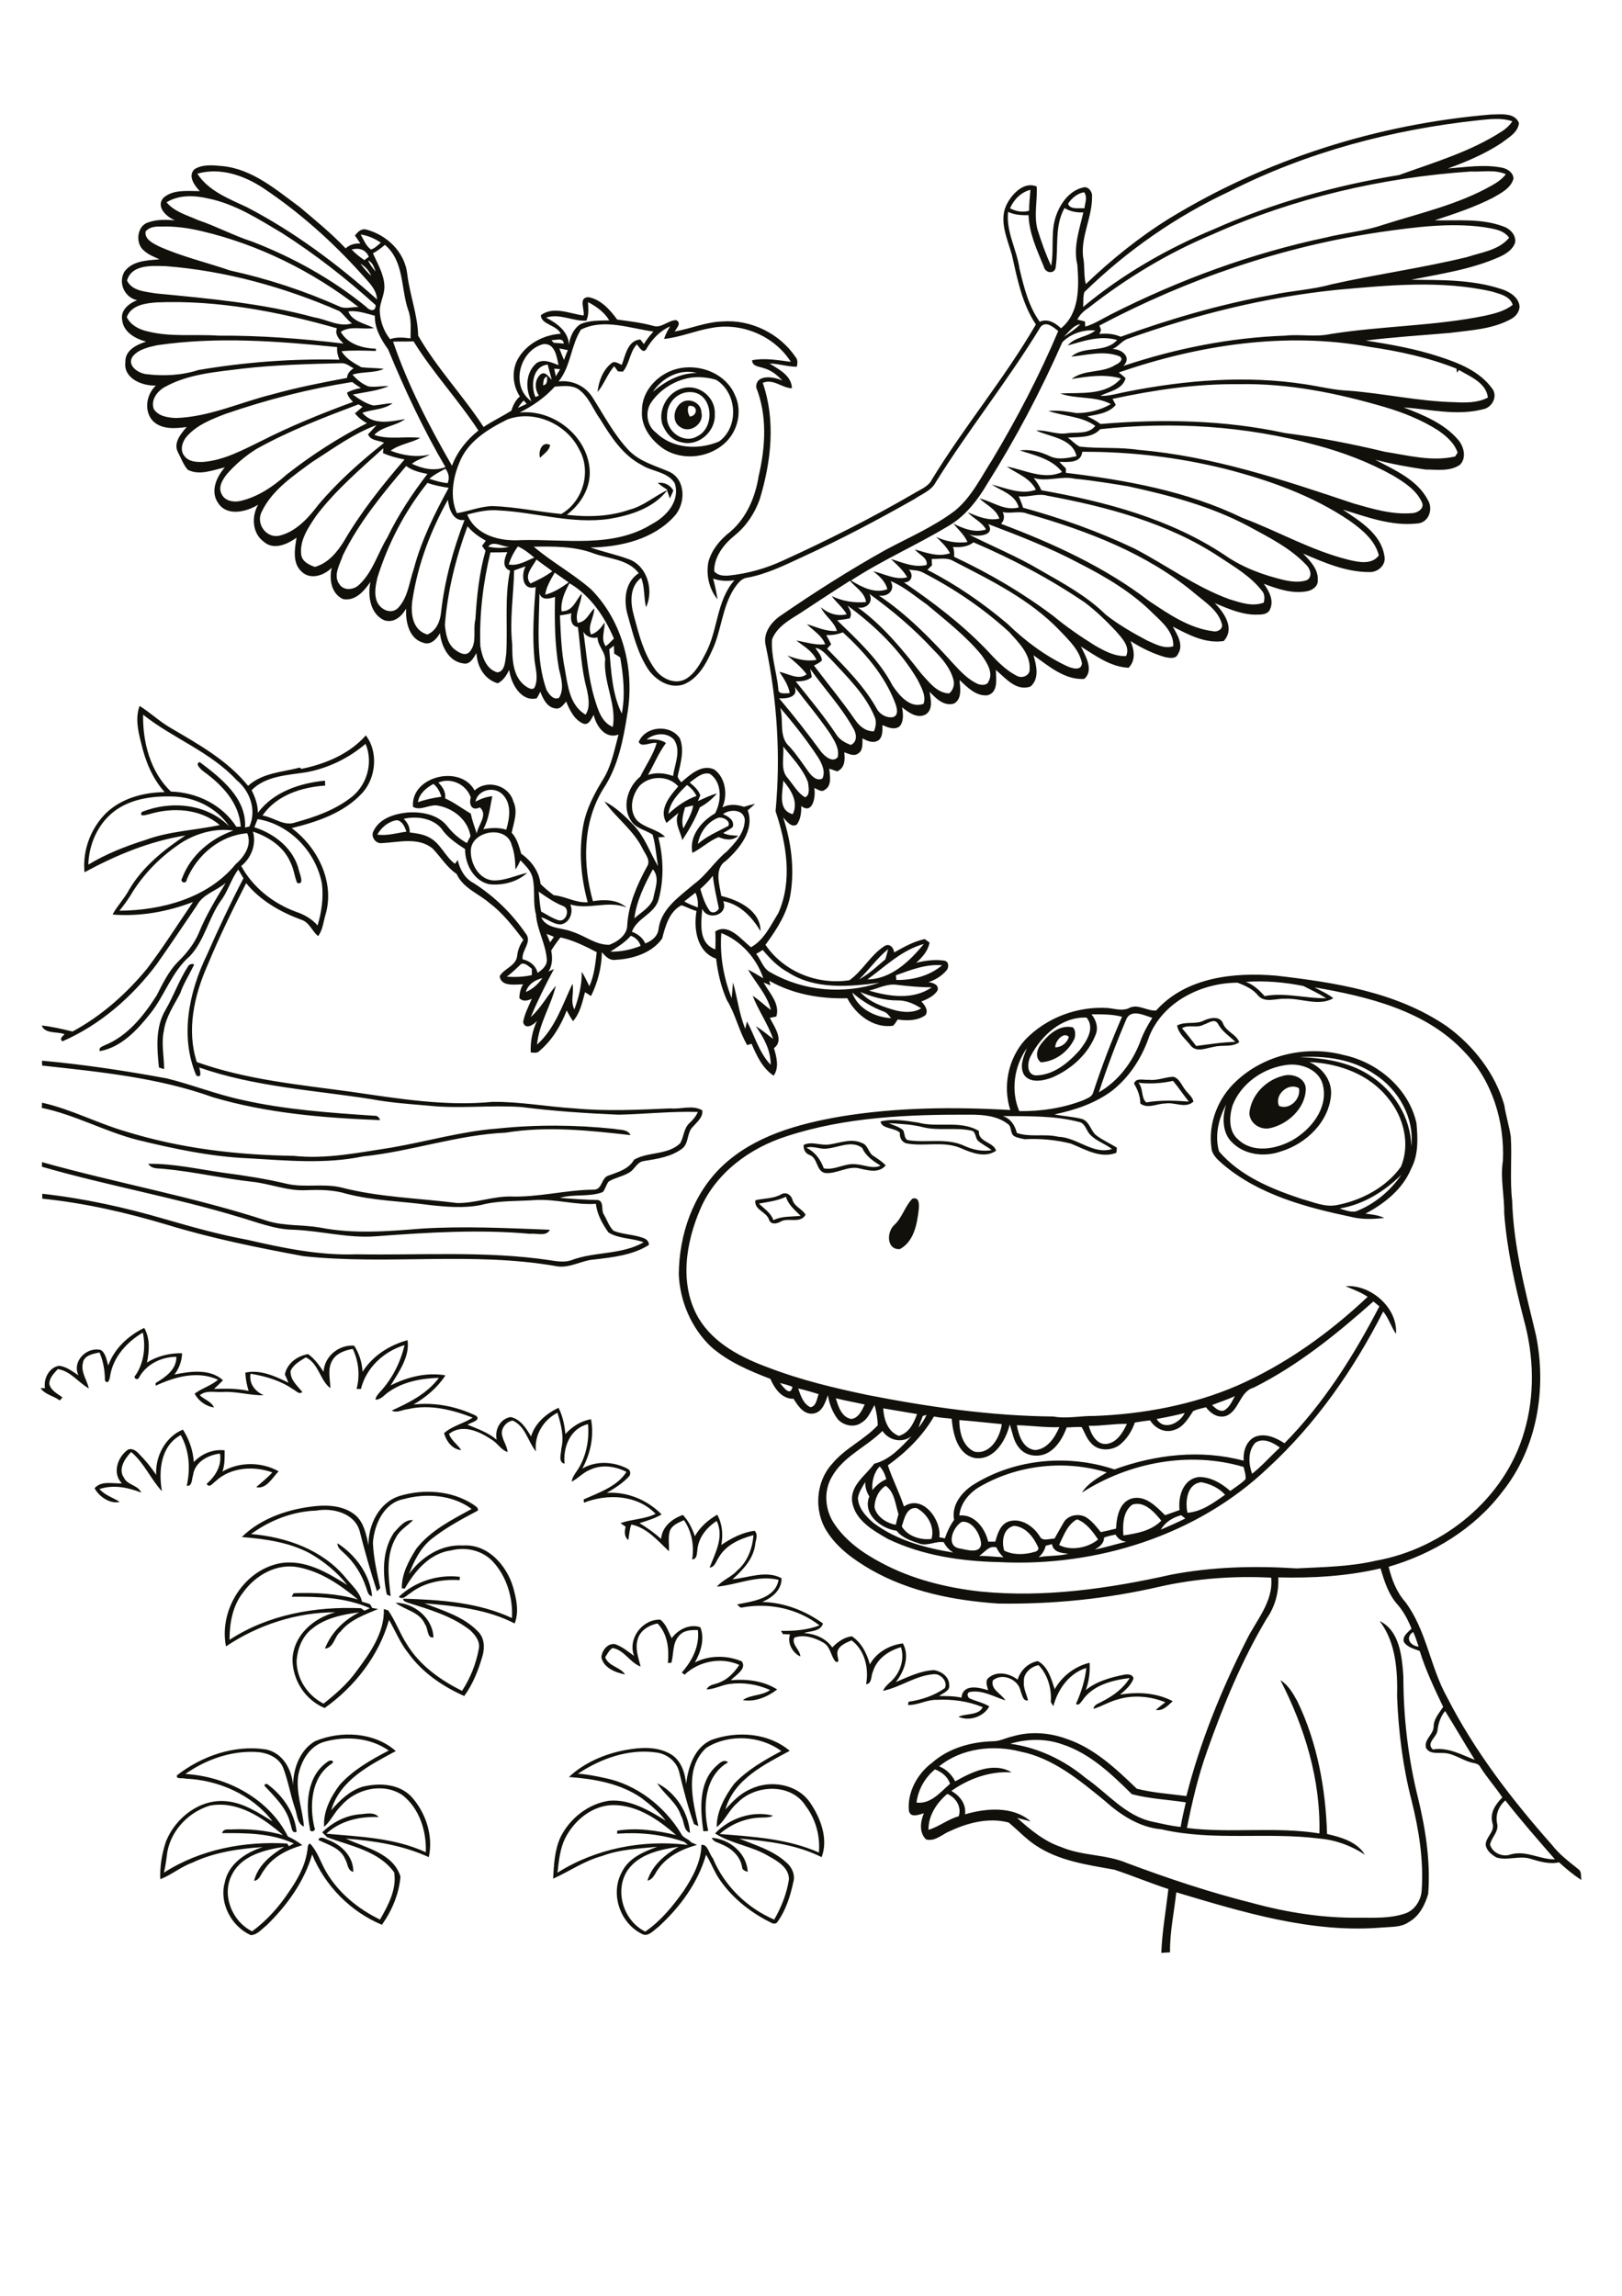 <?xml version="1.0" encoding="utf-8"?>
<!-- Generator: Adobe Illustrator 21.0.2, SVG Export Plug-In . SVG Version: 6.00 Build 0)  -->
<svg version="1.2" baseProfile="tiny" id="Layer_1" xmlns="http://www.w3.org/2000/svg" xmlns:xlink="http://www.w3.org/1999/xlink"
	 x="0px" y="0px" viewBox="0 0 595 842" overflow="scroll" xml:space="preserve">
<g>
	<path fill="#12100B" d="M261.1,674c6.6,0.5,12.8,5.6,13.2,12.5c-1-0.3-2.1-0.7-2.1-1.9c-0.7-3.9-3.9-6.8-7.5-8.2
		C263.5,675.7,261.7,675.6,261.1,674 M116.8,674.8c0.5-1.7,2.6-0.4,3.6,0c4.9,1.8,9.3,6.1,9.2,11.7c-2.2-0.5-2-3.1-3-4.7
		C124.9,677.7,120.4,676.6,116.8,674.8 M241.1,654c6.7,3.3,11.5,10.8,12,18.2c-2.5-0.9-2-4.3-3.3-6.3
		C248.3,661,243.7,658.2,241.1,654 M97.1,654.4c0.2,0,0.6-0.1,0.8-0.2c5.7,4.1,10.2,10.5,10.9,17.6c-1.9,0.8-1.8-1.9-2.3-3
		c-1.3-5.7-5.7-9.8-9.5-13.9L97.1,654.4 M262.4,648c1.3-1.1,2.9-3.1,4.7-1.7c-8.7,5-9.3,16.4-7.3,25.2c-0.5,0-1.4,0.1-1.8,0.1
		C256.9,663.6,256.2,654.1,262.4,648 M120.5,645.9c1.2-0.7,2.5,0.2,0.9,1.1c-7.3,5-7.9,15.2-6.1,23.1c1,1.4-1.7,2.3-1.6,0.6
		C112.1,662.2,112.3,651.2,120.5,645.9 M207.3,674.2c-1.9,3.9-2.3,8.3-2.8,12.6c14.1-8.9,31.3-12.2,47.8-10.2
		c-0.6-0.5-1.1-1.1-1.9-1.3c-7.7-2.6-15.9-3.4-24-2.8c0-0.3,0-0.8,0-1.1c7.2-1.2,14.5-0.1,21.6,1.6c-6.8-6-15.4-11.8-24.8-10.9
		C216.2,663,210.4,668.1,207.3,674.2 M259.1,641c-8.1,7.4-5,19.4-2.9,28.7c-0.4-0.2-1.2-0.5-1.6-0.7c-2.3-6.3-3.9-12.8-5.5-19.3
		c-1-3.9-4.7-6.6-8.5-7c-10.2-1.4-20.3,2.3-28.6,7.8c3.4,0.2,6.7,0.9,10,1.6c11.6,2.4,21.7,10.3,27.8,20.3c0.7,1.7,2.7,1.9,3.8,3.3
		c0.7,0.3,1.4,0.6,2.1,0.9c-5.4,1.5-10.9,4.1-14.2,8.8c-1.2,1.5-1.8,3.9-4,4.3c1.7-5.6,6.5-9.6,11.4-12.4c-6.7,1-14.4,2.6-18.6,8.5
		c-5.1,7.5-1.6,18.7,6.4,22.6c5.7-3.9,10-9.2,14-14.8c3.4-5.1,6.5-10.8,6.6-17c2.3-0.4,2.8,3.3,4.2,4.9
		c4.2,10.1,12.5,18.2,22.5,22.5c2.6-4.5,4.6-9.5,5.4-14.7c0.1-4.2-4-6.7-7.3-8.5c-6.2-3.8-13.7-4.5-19.8-8.4
		c5.3-5.6,13.8-8.5,21.3-6.5c-1.5,0.8-3.2,0.6-4.8,0.7c-5.4,0.2-10.7,2.4-14.8,6c12.3,1,24.9,1.7,36.4,6.8c0.5-6-1.1-12.1-4.8-17
		c-5.3-8.6-18.7-8-25.2-1.1c-3,2.5-4.4,6.4-7.5,8.8c0-5.9,3-11.3,6.4-15.9c4.8-5.1,11.1-8.7,17.3-12
		C279,636.5,267.3,635.8,259.1,641 M261,638.1c9.4-3.4,20.9-2.6,28.7,4c-9.4,5.1-20.4,10.4-23.6,21.5c2.7-3,5.5-5.9,9.3-7.5
		c7.3-3.5,17.3-1.8,21.9,5.2c3.8,5.6,6.6,13.2,4.1,19.8c-9.4-4.7-19.9-5.9-30.2-6.8c5.9,2.4,12.4,4.3,17.2,8.7
		c2.1,1.7,3.4,4.6,2.6,7.3c-1.1,5.1-2.7,10.2-5.7,14.4c-0.5,1-1.7,0.9-2.5,0.4c-7.9-3.9-15.1-9.7-19.8-17.3c-1.4-2.5-2.5-5.2-4-7.6
		c-3,10.4-9.6,19.3-17.5,26.5c-1.8,1.3-3.9,4-6.3,2.4c-7.8-4-11.4-14.6-7.1-22.5c2.5-5.2,8-7.5,13-9.3c-6.8,0.7-13.8,0.9-20.3,3.4
		c-6.4,1.7-11.9,5.6-17.9,8.3c0.3-5.1,0.5-10.4,2.7-15.2c3.4-6.9,10.2-12.3,17.9-13.4c7.6-0.6,14.5,3.5,20.7,7.3
		c-2.5-3.2-5.7-5.9-8.9-8.3c-7.8-5.4-17.4-7-26.6-7.7c5.7-5.3,13.2-8.5,20.8-9.9c5.5-1,11.5-1.4,16.5,1.5c3.8,2.2,5.3,6.8,5.7,11
		C252.4,648,254.8,640.8,261,638.1 M77,662.2c-7.7,2.3-14.1,8.9-15.6,16.9c-0.4,2.6-0.6,5.2-1.3,7.7c13.4-8.6,29.5-11.6,45.2-10.7
		c0.2,0.2,0.5,0.7,0.7,1c0.6-0.4,1.2-0.7,1.8-1c-8.2-3.8-17.4-3.9-26.3-3.8c0.4-1.9,2.6-1.2,4-1.4c6.2-0.2,12.3,0.4,18.3,2.1
		C96.4,666.6,87.1,660.3,77,662.2 M119.3,638.7c-5.6,1.4-8.9,7.1-9.9,12.5c-0.9,6.3,1.6,12.4,2.1,18.7c-2.7-1.2-2.4-4.6-3.4-7
		c-1.6-4.8-2.4-9.8-4.2-14.5c-1.4-3.6-5.3-5.4-8.9-5.8c-9.6-0.8-19.2,2.5-27,8c15.2,0.9,30.6,9,37.6,22.9c1.9,0.9,3.6,1.9,5.3,3.2
		c-5.4,1.6-10.8,4.2-14,9.1c-1.2,1.4-1.6,3.7-3.7,4c1.4-5.7,6.3-9.6,11.1-12.5c-7.1,1.1-15.5,3.1-19.1,10c-4.1,7.5-0.1,17.4,7.3,21
		c5.3-3.9,9.7-8.8,13.3-14.2c3.2-4.6,6.1-9.6,6.9-15.2c0.3-0.9-0.1-2.3,1-2.8c2.8,2.9,3.9,6.9,5.9,10.3c4.5,7.8,11.8,13.7,19.8,17.6
		c3-5.2,6.2-11.2,5.2-17.3c-5.6-7.9-16.1-9.7-24.6-12.9c-0.6-0.6-1.2-1.2-1.8-1.8c3.7-3.6,8.4-6.1,13.5-6.6c2.4-0.1,5.4-1.1,7.2,1
		c-6.9-0.3-14,1.3-19.2,6.1c12.3,1.1,25,1.5,36.5,6.8c0.3-7.7-2.3-16-8.5-20.9c-7.1-4.8-17.2-2.4-22.6,3.9c-2.4,2.3-3.7,5.5-6.2,7.7
		c-0.4-5.6,2.4-11,5.7-15.4c4.9-5.5,11.5-9.2,18-12.6C135.9,637.3,127.1,636.6,119.3,638.7 M115.5,638.6c9.5-4,21.8-3.4,29.7,3.6
		c-9.5,5.1-20.5,10.6-23.7,21.7c3.1-3.6,6.7-7.1,11.4-8.6c6.1-1.5,13.3-1.2,17.9,3.5c5.4,5.9,8.2,14.4,6.5,22.3
		c-9.6-4.4-20-6-30.4-6.8c7.2,3.4,17.3,5.3,20,13.9c-0.5,6.3-3.1,12.5-6.8,17.7c-11.5-4.8-20.8-14.2-25.6-25.8
		c-2.9,10-9.3,18.8-16.7,26c-1.8,1.4-3.4,3.5-5.8,3.6c-7-3.1-11.6-11.6-9.6-19.1c1.3-7,7.7-11.2,14-13.2c-8.8,0.6-17.8,1.9-25.8,5.7
		c-4.2,1.5-7.7,4.5-11.8,6.1c-0.2-4.7,0.6-9.5,2.1-13.9c3.5-8.7,12.5-15.7,22.2-14.7c6.3,0.6,11.7,4.2,16.9,7.4
		c-7.5-9.8-19.8-15.2-32-15.7c-1-0.4-3.5,0.4-3.1-1.2c9.1-7.1,21.1-11.3,32.7-9.5c6.1,1.3,9.4,7.2,9.9,13.1
		C107.6,648.4,110.1,641.8,115.5,638.6 M164.5,608C164.8,608.3,164.8,608.3,164.5,608 M232.6,607.3c-2.4-6.3,3-13.5,9.6-13.3
		c2.2,1.6,3,4.5,4.2,6.8c2.3-3.2,6.7-5.4,10.5-4c1.7,4.1,0.2,9.1-2,12.9c5.3-2.7,11.8-2.7,17.2-0.4c2,2.7-2.3,5.1-4,6.9
		c5.9-0.5,11.9,0.2,17,3.4c-3.5,2.7-8.1,4.7-12.6,3.9c2.9-2.1,7-1.5,10-3.7c-4.7-2.1-9.9-2.9-15-2.2c-2.8,0.4-5.4,1.9-8.3,2
		c0.9-1.9,3.1-1.8,4.8-2.6c3.1-1.2,5.4-3.7,7.2-6.4c-6.7-3-14.8-1.4-20.1,3.6c-0.2-0.2-0.7-0.6-1-0.8c3.8-4.3,6.6-9.7,5.9-15.6
		c-2.4,0-5.1,0-6.8,2c-2.6,2.7-2,6.6-2.9,10c-0.3,0-0.9,0.1-1.3,0.1c0.5-5.1-0.1-10.7-3.8-14.5c-3.1,0.6-6.5,2.6-7.3,5.9
		c-1,3.3,0.3,6.7,1.1,9.9c-3.9-1.4-6-6.1-10.3-6.8c-1.3,0.8-1.9,2.2-2.7,3.4c1.3,3.4,5.5,3.5,7.3,6.3c-3.5-0.7-7.9-2.4-8.7-6.3
		c0.2-2.5,2.3-5.3,5.1-4.8C228.4,604,230.4,605.7,232.6,607.3 M145.1,587.8c6.8,0,13.7,5.7,13.9,12.7c-2.4,0.5-1.9-3.4-3.1-4.8
		C154,591.1,148.5,590.5,145.1,587.8 M146.3,585.6c6-5.6,14.3-8.3,22.4-7.3c0,0.3-0.1,0.9-0.1,1.2c-6.4-0.4-13,0.8-18.1,4.8
		C149.2,585,147.8,587,146.3,585.6 M123.8,566c6.6,4.2,11.9,11.4,12.7,19.4c-1.7-0.3-1.7-2.1-2.3-3.5c-1.6-4.7-4.4-9.1-8.1-12.4
		C125.1,568.5,123.7,567.6,123.8,566 M144.5,562.1c1.9-2,4-4.9,7-4.6c-2,2.1-4.7,3.5-6.1,6.1c-4,6.6-2.9,14.6-2.1,21.8
		c-0.4-0.2-1.1-0.5-1.4-0.6C140.3,577.3,140.1,568.7,144.5,562.1 M89.2,584c-3.9,4.9-5,11.3-5,17.4c14.2-9.3,31.5-12.3,48.2-11.6
		c0.3,0.2,1,0.7,1.3,0.9c0.7-0.3,1.4-0.6,2-0.9c-9-4-19-4.3-28.7-4.2c0.2-0.3,0.5-1,0.7-1.3c7.9-0.3,15.9,0.1,23.6,2.3
		c-6.4-5.3-13.5-10.2-21.8-11.8C101.6,573.2,93.7,577.7,89.2,584 M148,549.8c-7.2,1.4-10.7,9.3-11.2,15.9c0.2,5.6,1.5,11.2,2.7,16.7
		c-0.3,0.3-0.9,0.9-1.2,1.2c-2.4-7.3-4.5-14.7-6.4-22.2c-1.9-6.5-9.9-8.5-15.9-7.4c-8.6,0.3-16.9,3.5-23.9,8.6
		c12.9,1.1,26.1,5.7,34.6,15.9c2.2,2.8,5.3,5.3,6.1,8.9c1,0.3,1.9,0.6,2.9,0.9c0.3,0.4,0.6,0.9,0.8,1.4c0.6,0.1,1.7,0.3,2.2,0.4
		c-4.9,2.1-10.3,3.9-13.8,8.3c-2.3,1.8-2.4,6-5.7,6.2c2.3-5.9,7-10.5,12.6-13.3c-6.1,0.8-12.6,2.1-17.4,6.1
		c-3.6,2.8-5.3,7.4-5.6,11.7c0,6.6,4,12.7,9.9,15.7c4.4-3.5,8.7-7.2,12-11.8c5-6.7,10.4-14.2,10.1-22.9c0.4,0.1,1.2,0.4,1.6,0.5
		c2.7,3.9,4.3,8.5,6.9,12.5c4.7,7.7,12.3,13.1,20.2,17c3-4.6,5.1-9.8,6.1-15.2c0.7-2.8-1.2-5.2-3.1-7c-6.6-5.2-14.9-7.6-22.8-10.1
		c-0.7-0.3-1.9-0.5-1.8-1.5c13.4,0.4,27.4,1.3,39.9,7.1c0.4-7.4-1.9-15.2-7-20.7c-3.8-4.1-9.9-5.5-15.3-4.1c-7.8,1-13.3,7.5-17,14
		c-0.3,0-0.8-0.1-1.1-0.1c-0.1-5.3,2.6-10.2,5.3-14.5c5.2-6.7,13-10.6,20.3-14.6C166,548.2,156.3,547.5,148,549.8 M146.7,548.6
		c8.8-2.6,18.9-2,26.8,3.1c0.7,0.6,2.1,1.1,1.8,2.3c-5.9,3.1-11.8,6.3-17,10.4c-4.1,3.3-6.4,8.1-8.3,12.9c4.6-6.3,11.8-11,19.9-10.5
		c9-0.6,15.9,7.2,18.3,15.2c1.2,4.3,2.3,9,0.6,13.4c-10.2-5.3-21.8-6.4-33.1-7.4c6.8,2.7,14.3,4.8,19.6,10.3c2.4,2.3,2.6,5.9,1.7,9
		c-1.5,5.2-3.5,10.3-6.7,14.7c-7.9-3.5-15.4-8.6-20.5-15.7c-3-3.7-4.7-8.1-7.1-12.2c-3.7,13.1-12.6,24.5-23.6,32.3
		c-7.1-2.9-11.8-10.2-11.8-17.9c0.4-8.8,7.7-15.1,15.7-17.2c-14.2,0-28.3,4.6-40.1,12.5c-2.6-13,6.2-27.6,19.4-30.4
		c9.2-1.8,17.6,3.2,25.1,7.9c-3.7-4.7-8.4-8.5-13.5-11.5c-7.7-4.2-16.6-5.4-25.2-6.1c7.2-7.1,17.7-10.5,27.7-11.4
		c4.9-0.4,10.2,0.2,14,3.4c3.2,2.8,3.9,7.1,4.8,11C135,559.3,139.1,550.9,146.7,548.6 M57.3,540.9c-0.4-6.8,3.4-14,9.8-16.6
		c2.3,3.6,3.7,7.6,4,11.9c2.9-3.1,7.1-4.8,11.3-4.3c0,2.6,0.1,5.2-0.8,7.8c6.2-3.7,14.4-3.6,20.6-0.1c-2.2,2.2-4.5,6.7-8.2,5.8
		c2-1.8,4.1-3.4,5.9-5.4c-6.9-2.5-15.4-1.9-20.9,3.3c-1,0.7-2.2,2.6-3.2,0.9c3.2-2.8,5.6-6.6,4.9-11.1c-4.4,0.5-9.3,3.1-9.9,8
		c-0.5,1.3-0.2,4.1-2.3,3.8c1.4-6.2,1-12.9-2.2-18.6c-7.4,4-8.2,13.2-6.9,20.6c-4.1-4.4-6.5-10.4-11.3-14.4
		c-2.3,2.4-4.9,6.3-2.6,9.5c1.3,2.7,5.1,2.6,6.3,5.4c-4.8-1.9-10.2-3-15.3-1.3c2,2.3,4.9,3.1,7.4,4.7c-3.4,0.9-7.6-1.9-9.2-5
		c2.5-2.9,6.7-1.6,10-1.8c-3.5-3.6-1.7-9.3,1.9-12.1c1.4-1.1,3.2,0,4.2,1.1C53.3,535.5,55.4,538.1,57.3,540.9 M39.7,500.8
		c2.2-6.2,7.4-11,13.2-13.8c2.2,3.8,1.9,8.5,1,12.7c3.8-2.4,8.4-3.5,12.9-3.4c-0.1,2.8-1.1,5.6-2.8,7.8c5.8-1.2,13.1-2.2,17.8,2.1
		c-1.1,1.1-2.2,2.2-3.3,3.2c4.2-0.2,8.5-0.2,12.7,0.7c-0.7-2.2-1.1-4.4-1.2-6.7c5.4-1.2,11,1.3,15.8,3.7c-0.4-1-0.8-2-1.3-3
		c0.8-4.1,4.5-6.8,8.5-7.5c2.4,1.7,4.1,4.1,5.7,6.5c0.3-5.7,5.6-10,11.2-9.6c1.9,2.9,2.9,6.2,3.1,9.6c3.7-5.9,9.9-9.8,16.5-11.6
		c0.9,6-3.2,11.7-6.2,16.6c6.1-3.1,13.2-4.9,20.1-3.7c-2.9,4.5-7.1,8-11.7,10.7c7.8-0.9,15.8,0.7,22.9,4.1c2.1,1.7-2,2.5-3.1,3.3
		c3.7,1.5,7.6,2.9,10.7,5.5c-0.8-3.7,1.3-7.7,5.1-8.3c3.6,0.7,5.8,4.2,7.5,7.1c1.5-4.9,5.6-8.4,10.1-10.5c1.5,3,2.2,6.3,2.5,9.6
		c2.5-2.7,5.7-4.8,9.4-5.4c1.2,6.1-0.2,12.7-3.2,18.1c5.1-3,11.6-2.6,16.7,0.1c1,0.5,1.2,2,0.4,2.8c-2.3,2.5-5.2,4.3-8.1,6
		c7.5-0.5,14.9,2.6,20.1,7.9c-2.5,1.5-5.3,2.3-8.1,3.2c2.8,1.7,5.5,3.6,7.9,5.8c0.4-4.5,4-7.4,8-8.8c2.1,2.2,3.4,4.9,4.4,7.8
		c1.9-3.4,4.9-6,8.2-7.9c1.9,3.4,2.2,7.4,1.5,11.1c3.7-2.5,7.7-4.6,12.2-5.2c1.5,1.4,0.3,3.6,0.2,5.3c-0.8,5.2-4.5,9.1-8.3,12.5
		c5.9-0.6,12.4-3.4,18-0.4c0.1,4.3-3.5,7.2-7.1,8.7c8.1,0.2,15.8,3.2,22.3,7.9c-0.9,3-4.6,2.7-7,3.5c4.1,0.3,8.1,1.9,10.4,5.3
		c1.9-2,4.4-3.8,7.2-4.1c3.5,2.3,5.5,6.3,6.6,10.3c2.4-4.4,7.2-7.1,12.1-7.7c2.6,4.7,0.5,10.3-2.6,14.2c4.5-1.9,9.1-4.2,14.1-4.4
		c2.7,0.5,5.5,2.4,5.5,5.5c0.3,2.2-2.3,2.9-3.7,4c2.7,0,5.5,0,8.2,0.6c0.5-5.2,6.5-3.8,9.8-2.7c-0.4-1.5-1.3-3.6,0.3-4.7
		c3.1-2.5,7.5-1.5,10.5,0.8c1-3.4,3.9-6.2,7.4-6.8c3.7,1.9,5,6.6,6.2,10.3c2.7-4.8,7.4-8.4,12.8-9.7c0.2,3.4-0.2,6.8-1.4,10
		c4-3.2,9-4.6,14-5.6c1.3-0.3,3.3-0.2,3.5,1.4c-0.9,2.5-3,4.2-4.9,5.9c6.5-1.1,13.4-0.7,19.3,2.4c-1.8,1.6-3.6,3.7-6.2,3.2
		c1.1-1,2.3-1.9,3.5-2.8c-5.4-2.2-11.7-2.8-17.3-1.1c-3.2,0.8-6,2.6-9.1,3.5c0.3-1.7,2.1-2,3.4-2.8c3.9-2,7.6-4.7,9.9-8.5
		c-6.4,0.8-13.6,2.6-17.4,8.3c-0.6,0.6-1.2,2-2.3,1.2c1.9-4.2,3.3-8.6,3.8-13.2c-6.4,2-10.4,7.8-12.1,14c-0.4-0.7-1.1-1.3-0.9-2.2
		c0.2-4.6-1.3-9.5-4.5-12.8c-2.7,0.4-5.7,3-5.4,6c-0.3,2.4,1,4.6,1.5,6.9c-1.9,0.4-2.1-2.1-2.7-3.3c-0.7-4.4-6.8-7-10.2-4
		c-0.9,3.3,3.1,4.8,4.6,7.3c-4.2-1.3-8.3-3.9-13-3.1c-1.4,0.3-0.9,2.2,0.2,2.5c2.3,1,4.8,1.5,6.9,2.8c-2,3.8-7.4,5.6-11.3,3.8
		c2.8-1.3,7.4-0.4,8.9-3.5c-5.3-2.2-11.1-3-16.9-2.7c-3.6-0.1-6.9,2-10.5,1.9c0-0.3,0.1-0.9,0.2-1.2c4.7-0.7,9.4-2.2,13.3-5
		c1.2-2.4-1.6-5.4-4.1-5.1c-6.7,0.5-12.2,4.8-18.6,6.1c0.7-1.5,2-2.6,3.2-3.7c3.2-3.1,4.8-8,3.4-12.3c-4.6,1.3-8.9,4.3-10.3,9
		c-0.8,1.6-0.2,4.3-2.5,4.6c1.1-5.7-0.4-12.5-5.3-16.1c-2.2,0.9-5.7,2.3-5.2,5.3c0,1,1.1,3.1-0.7,2.5c-1.8-2.1-1.8-5.5-4.5-7
		c-3.1-1.8-7.2-3.1-10.6-1.8c-1.2,2.4,2.1,4.4,2.2,6.9c-2.9-1.3-4.9-5-3.8-8.1c-0.9,0-1.8-0.1-2.6-0.1c-0.2-0.3-0.5-0.9-0.7-1.2
		c4.8,0.1,9.7-0.3,14.1-2c-7.8-6.1-18.4-8.4-28.2-6.6c-0.9,0.4-1.4-0.6-2-1.1c5.6-1.1,14-2.1,15.2-9c-7.6-1.9-15.1,1.8-22.6,2.5
		c2-2.5,5.3-3.5,7.4-5.9c3.8-3.2,5.6-8.1,6-13c-4.9,1.3-10,3.5-12.7,8.1c-1,1.4-1.4,3.6-3.4,3.8c2.1-5.4,5.4-11.3,2.6-17.1
		c-3.7,2.4-6.8,6.2-7.1,10.8c-0.2,1.3-0.1,3.2-1.9,3.3c0.8-5-0.1-10.2-3-14.4c-2,0.9-4.4,1.8-5.2,4c-0.7,2.4-0.2,4.9-0.3,7.4
		c-4.1-3.8-8-8.6-13.8-9.8c-0.7,1.8-0.8,3.8-1.1,5.7c-1.6-1.2-1.4-3.2-1-4.9c-0.6-0.4-1.3-0.9-1.9-1.3c4.2-1.5,8.8-1.4,12.9-3.4
		c-6.7-7-17.6-7.5-26.3-4.1c0-0.3-0.1-0.9-0.1-1.2c5.6-2.5,12.4-4.8,15.7-10.1c-4.1-2.1-9.1-2.8-13.3-0.8c-2.6,1-4.4,3.2-6.8,4.4
		c0.3-2.1,1.9-3.7,2.9-5.5c2.6-4.7,3.6-10.2,3.1-15.6c-6.5,1.5-9.2,8.4-8.6,14.5c-2.5-0.6-1.2-3.7-1.2-5.5c1.1-4.4-0.1-8.9-1.4-13.2
		c-5.2,2.7-8.6,8.2-7.9,14.2c-2.9-3.5-3.8-9.2-8.5-11.3c-2,0.2-3.7,2.1-4,4c-0.2,2.7,1.9,4.9,2.1,7.5c-2.4-0.7-3.6-3.2-5.8-4.5
		c-4.5-3-10.8-6-15.7-2.1c0.9,2.4,3.1,3.8,4.5,5.9c-3.2-0.2-5.5-3.2-6.3-6.2c3-2.7,7.2-3.5,10.5-5.7c-7.5-2.9-15.8-5-23.8-3.1
		c-2,0.1-3.9,1.6-5.9,0.5c6.4-2.9,13-6.2,17.3-12c-6.4,0.2-13,1.4-18.3,5.1c-1.6,1-2.9,3-5,2.9c0.2-1.1,0.9-1.9,1.6-2.7
		c4.5-4.8,7.6-10.9,9.1-17.3c-7.6,2.3-14.1,8.3-16,16.1c-0.4,0-1.2,0-1.6,0c1.3-4.9,0.8-10.1-1.4-14.7c-2.9,0.5-6.1,1.6-7.6,4.4
		c-1.7,3.1-0.7,6.7-0.6,10c-3.8-2.8-4.3-9.1-9-11.3c-2.1,1.3-4.6,2.6-5.6,5c-0.2,3.3,2.5,5.4,4.3,7.7c-1.2,1.1-2.3-0.5-3.4-1
		c-4.6-3.2-10.1-4.8-15.6-5.7c-0.6,3.8,1.7,6.4,4.8,7.9c-5,0.1-9.9-1.5-15-1.2c-2.8,0.2-6.1-0.8-8.4,1.2c1.6,1.6,4.2,2.2,5.2,4.5
		c-3-0.5-5.7-2.4-7.1-5.1c2.7-2,6-2.9,8.6-5.1c-7.5-3.4-15.8-1.1-22.9,2.2c0-0.3,0-0.8,0-1c3.6-2.1,7.7-5,7.6-9.6
		c-5.5,0-11,2.7-13.7,7.6c-0.5,1.3-2.4,0.1-1.3-0.8c3.1-4.6,3.8-10.3,2.7-15.7c-5.9,3.5-10.9,9-12,15.9c-0.1,1-0.7,3.4-1.9,1.7
		c0-3.5-0.6-7.1-2-10.3c-2.3,0.5-5.7,1-6.1,3.9c-0.8,3.3,1.5,6.2,2.2,9.3c-3.9-2.2-6.7-6.4-11.4-7.1c-1.3,1.5-3.1,3.1-3.1,5.4
		c0.5,2.5,3,3.6,4.8,5c-0.2,0.3-0.7,0.8-1,1.1c-2.2-1.7-5.4-2.1-7-4.5c0.4,0,1.2,0,1.6,0c-0.6-3.4,1.5-7.6,5.1-8.2
		c2.7,0.2,5,2.1,7.2,3.5c-2.5-5.1,3-10.6,8.2-9.3C38.8,496.3,39.1,498.8,39.7,500.8 M334.7,439.6c2.7-0.8,2.5,2.5,2.3,4.2
		c-0.6,5.2-1.8,11.6-6.9,14.3c-4.9,0.3-4.9-6.2-2.1-8.8C331,446.6,331.9,442.4,334.7,439.6 M278.4,441.4c1.9,1.9,4.4,3.4,5.3,6.1
		c3.2-1.6,6.6-1.2,10-1.6c-2.1-2.1-4.5-4-5.4-7C285.2,440.4,281.8,440.8,278.4,441.4 M286.6,438c1.8-1,3.6,0.2,4.1,2
		c0.7,2.6,3.6,3.3,4.8,5.5c-1.9,3.4-6.3,0.9-9.1,2.5c-1.4,0.8-3.6,1.3-4.3-0.7c-1-3-5.5-3.5-5-7.1
		C280.2,439.4,283.6,439.7,286.6,438 M15.4,426.2c27.4,7.7,55.7,12.7,82.8,21.6c6.2,1.9,12.8,1.3,19.2,2.4c12.2,2.4,24.7,1.4,37,0.4
		c15.8-1,31.5-0.2,47.3,0.4c-1.2,2.6-4.9,1.2-7.2,1.5c-18.9-1.7-37.8-0.5-56.6,0.9c-10.1,0.8-20.1-2-30.2-2.4
		c-7-0.1-13.5-2.8-20.1-4.7c-23.8-7.2-48.3-11.5-72.2-18.4C15.4,427.5,15.4,426.7,15.4,426.2 M303.6,421.2c-2.6,0.5-5.2-1.1-7.8-0.3
		c3.2,1.6,5.2,4.3,6.4,7.6c4.1,0.8,7.8-2.1,11.9-1.5c3,0.2,6,1.8,8.9,0.5c-2.7-1.7-5.4-3.5-6.7-6.5
		C312.5,418.1,307.7,420.8,303.6,421.2 M304.4,419.7c3.9-0.6,8-2.3,11.8-0.5c2.3,0.7,2.3,3.7,4.3,4.8c1.5,1,3.1,2,4.4,3.4
		c-2.4,2.9-6.2,1.9-9.3,1.2c-4.4-1.3-8.5,2-12.9,1.6c-3.4-0.7-2.6-5.5-5.7-6.6c-1.6-0.6-2.3-2-2.2-3.7
		C297.8,418.4,301.1,420.3,304.4,419.7 M326,411.9c1.8,0.8,3.8,1.3,5.3,2.6c0.7,1.3,0.3,3.5,2.1,3.7c6.8,1,14-1,20.5,2.1
		c3.1,1.4,6.5,2.1,9.9,1.5c-1.6-1.2-3.5-2.1-5-3.4c-1.2-1.1-0.7-3.6-2.7-3.8c-5.8-1.2-11.8,0.2-17.5-1.2
		C334.4,412.3,330.2,412.2,326,411.9 M323,411.3c4.5-1.1,9.3-0.3,13.8,0.4c7.3,2,15.6-1,22.3,3.1c-0.4,4.1,5.3,3.9,6.3,7.2
		c-3.9,2.8-9,0.8-12.9-0.9c-6.2-2.7-13.1-0.6-19.6-1.7c-2-0.3-3-2.1-2.8-4C328.1,413.5,323.5,414.1,323,411.3 M15.4,404.4
		c10.8,2.4,20.6,7.7,31.2,10.7c19.8,6.1,40.5,8.5,61.1,8.8c12,1.3,23.9-1.2,35.7-3c13-2.2,25.8-6,39-7c14.2-1.5,28.6-1.4,42.9,0.1
		c2.1,0.5,4.9,0,6,2.3c-15.1-1.7-30.6-3.4-45.8-0.9c-17.8,0.8-34.7,6.9-52.3,8.7c-13.9,2.9-28.1,1.5-42.1,0.7
		c-13.8-0.6-27.4-3.5-40.9-6.8c-11.9-3.1-22.8-9.2-34.9-11.7C15.4,405.8,15.4,404.8,15.4,404.4 M417.6,397.1c1.9,2,0.9,5.6,2.9,7.2
		c5.2-0.9,10.4-0.7,15.6-0.3c-2-2.5-3.8-5.2-5.8-7.6C426.2,397.3,421.9,397.6,417.6,397.1 M421.4,396c3.1,0.4,6-1,9-1.1
		c2.3,0.6,3,3.1,4.4,4.8c1,1.4,2.6,2.5,3,4.3c-2.9,2.7-6.9,0.1-10.3,0.7c-3.1,0-6.5,2.1-9.2,0c0-2.7-1-5.1-2.3-7.3
		C416.7,395.1,419.6,396.2,421.4,396 M469.2,405.6c3.9,1.6,8.1-2.6,7.3-6.5C472.7,396.8,467.3,401.5,469.2,405.6 M470.5,394.6
		c3.6-1.2,8.8,0.8,8.5,5.2c-0.4,6.8-6.5,12.4-12.9,13.9c-3.7,0.9-7.6-1.6-7.8-5.4C458.9,401.7,464.2,396.2,470.5,394.6 M15.4,389
		c15.4,1.4,30.6,3.7,45.8,6.5c9.3,2.3,18.3,5.9,27.7,7.9c15.9,3.6,32.2,4.7,48.4,5.8c1.1-0.1,1.8,0.6,2.1,1.6
		c-20.6-0.8-41.4-2.5-61.3-8.4c-20.1-7.2-41.5-9.3-62.6-11.6C15.4,390.3,15.4,389.4,15.4,389 M491.4,443.2c1.9,0.6,3.9,1.4,5.9,1.1
		c6.8-2.6,12.7-7.5,16.8-13.5C507.8,437,500.1,441.8,491.4,443.2 M472.4,390.5c-8.8,1-17.1,6.7-20.3,15c-1.2,4.1-1.5,9.5,2.2,12.5
		c5.5,5.1,14,3.4,19.9,0.1c6.7-3.9,12.8-11.4,11.2-19.6C484.4,392.6,477.8,389.9,472.4,390.5 M480.3,389.5c4.6,2,8.1,6.4,8,11.5
		c-0.5,10.2-9.1,18.5-18.5,21.3c-5.9,2.1-13.1,1.3-17.7-3.2c-3.8-3.5-3.8-9.4-2.3-14c-2.8,5.2-4.3,11.4-2.6,17.2
		c7.8,9.1,19.4,13.8,30.6,17.5c4.2,1.1,8.4,3.1,12.9,2.1c9-1.8,17.8-6.5,23.2-14c3.5-8.3,1-18.2-4.6-25
		C502.4,394,491.2,390,480.3,389.5 M476.8,387.7c8.8,0.3,17.9,1.7,25.4,6.5c9,5.6,15.3,15.5,15.5,26.2c1.2-10.5-4.7-20.8-13.4-26.4
		C496.3,388.5,486.3,387.1,476.8,387.7 M453.6,396.4c10.3-9.6,25.6-13.1,39.2-9.5c12.5,2.6,24,12.3,26.8,25
		c0.5,5.5,0.8,11.5-1.9,16.6c-3.1,7.6-9.8,12.9-16.8,16.6c2.3,0.3,4.7,0.5,6.9,1.6c-4,0.4-8.1,0.6-12.1-0.4
		c-16.6-3.5-33.9-8.1-47.1-19.3c-1.8-1.6-4-3.4-4.2-6C443.1,411.9,446.9,402.5,453.6,396.4 M387.1,384.1c2.3,0,4.3-1.6,5-3.8
		C390.2,378.2,387,381.8,387.1,384.1 M382.6,382c2.6-3.2,6.6-6.3,11-5.2c1,1.1,0.9,2.7,0.6,4c-2.2,4.8-7,8.5-12.4,8.8
		C379.2,387.5,380.7,384,382.6,382 M441.5,375.8c-2.5,1.4-5.5-0.2-7.9,1.3c1.8,2.1,3.5,4.3,5.2,6.5c4.8-0.6,9.6-1.4,14.4-1.5
		c-2.2-2.1-4.9-3.8-6.4-6.6C445.6,373.3,443.2,375.3,441.5,375.8 M441.8,374.2c2.2-1,5.9-1.7,6.9,1.3c1.2,2.9,4.8,3.8,5.9,6.7
		c-2.6,2-6.1,0.9-9.2,1.7c-2.8,0.4-6.3,2.2-8.5-0.3c-1.8-2.4-4.6-4.4-5.1-7.5C435,374.4,438.7,375.9,441.8,374.2 M549.2,668.8
		c0.7,3-2.1,5-2.6,7.7c0.9,3.1,4.6,4.7,7.6,3.6c5.6-1.6,10.7,1.9,16.2,1.8c-6.2-7.1-12.4-14.2-18.2-21.6
		C549.7,662.5,548.5,665.6,549.2,668.8 M347.5,657.9c-3.9,3.3-7,8-6.9,13.2c3.9-1.2,7.1-3.9,11.1-5
		C352.8,662.6,350.7,659.3,347.5,657.9 M343,648.9c-3.7,3-6.2,7.4-6.8,12.2c5.3,0.6,8.7-3.8,12.3-6.9
		C347.7,651.6,345.5,649.9,343,648.9 M370.6,639.5c10.2,1.4,19.8,6,27.7,12.6c8,5.5,14.5,13.9,24.5,16c3.4,0.7,6.8,1.6,10.3,1.9
		c0.5-3,1.2-6,1.9-9c-6.6-1-13.4-1.3-19.8-3c-7.5-7.4-15.4-15-25.6-18.3C383.4,637.5,376.7,637.7,370.6,639.5 M530.1,627.5
		c-1.7,2.1-2.5,4.6-2.8,7.2c-0.3,2.5-4.3,4.5-1.7,6.9c5.6-0.9,10.4,1.9,15.4,3.8C537.3,639.5,533.8,633.4,530.1,627.5 M520.4,603.9
		c-0.6-1.8-1.2-3.7-2-5.4C515.3,600.6,517.3,603.6,520.4,603.9 M359.2,570.6c3,0,5.9,0.4,8.9,0.5c-1.1-1-2-2.3-2.6-3.6
		C362.7,566.7,361.3,569.3,359.2,570.6 M383.6,566.9c-0.4,1.7-1.3,3.1-2.6,4.2c3.6-0.7,7.4-0.3,10.9-1.3c-2.5-0.2-5.5-0.5-6-3.5
		C385.1,566.5,384.4,566.7,383.6,566.9 M405,563.9c0,2.2-1.7,3.4-3.4,4.4c3.9-0.8,7.7-2,11.6-2.9c-1.8-0.1-3.1-1.1-4-2.6
		C407.7,563.1,406.3,563.4,405,563.9 M368.4,568.7c3.5,1.7,7.6,1.5,11.3,0.4c0.9-0.2,1.6-1.1,1-1.9c-1.6-3.6-4.6-7.3-8.7-7.6
		C368,560.4,367.3,565.4,368.4,568.7 M352.9,558.1c-3.3,1.7-6.2,9-0.8,9.8c2.4,0.4,7.3,2.1,7.8-1.5
		C359.8,562.9,356.8,557.7,352.9,558.1 M395.1,557.2c-3.6,1.9-4.9,6-6.6,9.4c4.2,2.3,10.6,1.1,14.3-2
		C400.8,561.6,398.5,558.5,395.1,557.2 M425.8,561c3-1.3,6-2.6,9-4.1c-0.5-0.4-1-0.8-1.5-1.2C430.2,556.5,427.5,558.2,425.8,561
		 M330.8,559.8c2.1,3.6,6.9,5.1,10.9,4.6c1.3-4.5-1.5-9.2-5.4-11.3C332.5,552.6,331.7,557.1,330.8,559.8 M415.4,551.8
		c-3.5,2.5-3.6,7.5-3.3,11.3c4.9-0.7,10.3-1.7,13.9-5.4C423.5,554.6,419.8,550.4,415.4,551.8 M320.8,552.8c0.8,3.5,4.4,5.8,7.8,6.4
		c0.3-1.3,0.6-2.6,1-3.9c-1.2-3.6-1.4-8.1-4.7-10.4C322.3,546.5,320.8,549.8,320.8,552.8 M314.7,549.4c0.2,3.8,3,6.8,5.7,9.1
		c8.5,6.4,19,9.2,29.3,10.9c-1.5-0.9-2.7-2.2-3.5-3.8c-2.9-0.5-5.7,1.4-8.6,0.6c-3.1-1-6.6-2.1-8.7-4.8c-5.8-0.8-12.6-6.1-10-12.6
		c-1-1.6-1.6-3.4-1.5-5.3C316.3,545.4,315,547.3,314.7,549.4 M435.6,554.8c5.3-0.4,9.6-3.7,13.8-6.6c-2.2-2.5-5.5-4-8.7-4.6
		C435.4,544.1,434.7,550.7,435.6,554.8 M322.7,537.8c-2.2,2.3-2.9,5.6-2.7,8.7c1.4-1.7,3-3.1,5.1-4
		C324.7,540.8,323.9,539.1,322.7,537.8 M396.9,547.4c2.1-3.4,5.8-5.4,9.1-7.4c-15.1-4.6-32-2.9-45.8,4.8c-4.2,2.2-7.8,6.1-8.3,11
		c5.6-0.6,9.5,4.8,10.6,9.6c0.8,0,1.7,0,2.6,0c0.8-2.9,1.9-6.6,5.2-7.5c4.5-1.2,8.8,1.9,11.1,5.5c1,2.1,3.6,0.8,5.4,0.9
		c1.1-1.9,2.2-3.9,3.3-5.8c1.6-3,6-3.7,8.7-1.8c2,1.4,3.5,3.3,5,5.2c1.9-0.4,3.7-0.8,5.6-1.3c0.2-4.2,1.2-9.9,6-11.1
		c5-1.1,8.8,3.1,12,6.2c1.8-0.6,3.5-1.3,5.3-1.9c-0.6-4.9,1.3-11.5,7.1-12.1c4.3-0.1,8.3,2.3,11.5,5.1c1.9-1.4,3.9-2.6,5.6-4.3
		c0.2-1.5-0.4-3-0.7-4.5C436.3,532.1,414.2,536.3,396.9,547.4 M460.4,529.2c-2.7,3.1-2.4,7.6-1.1,11.3c3.7-2.9,6.8-6.5,10.2-9.6
		C467,529,463.2,527.1,460.4,529.2 M373,522.7c0.7,3.8,2.3,8.7,6.8,9.1c4.5-0.4,7.2-4.7,8.8-8.4C383.4,523.6,378.2,522.8,373,522.7
		 M399.4,522.9c0.8,3.1,3,7.3,6.9,6.6c3.6-0.7,5.6-4.2,7.1-7.3C408.7,522.1,404.1,523,399.4,522.9 M351.9,520.8
		c0,4.3,1.2,9.7,5.6,11.6c5.8,1.1,9.3-5.2,10-10.1C362.3,521.8,357.1,521.2,351.9,520.8 M338.5,519.3c-0.5,1.4-1.1,2.8-1.6,4.3
		c1.2-1.4,2.2-3,3-4.7C339.4,519,339,519.2,338.5,519.3 M424.3,520.4c2.7,4.5,8.5,1.5,10.3-2.2C431.2,519.1,427.7,519.8,424.3,520.4
		 M324,516.5c0.2,4,1.6,8.5,5.7,10.1c3.7-1,5.5-4.6,6.7-8C332.2,517.9,328.1,517.2,324,516.5 M306.6,512.8c0.9,3,2.1,6.9,5.6,7.6
		c2.7-0.2,4-3.2,5-5.3C313.7,514.3,310.1,513.7,306.6,512.8 M444.6,515.3c1.2,1.1,2.6,2.5,4.4,2c2-1.1,2.9-3.3,4-5.3
		C450.3,513.3,447.4,514.2,444.6,515.3 M292.8,509.2c0.9,2.6,1.8,5.6,4.5,6.9c2.2-0.4,2.3-3.1,3-4.8
		C297.8,510.5,295.3,509.8,292.8,509.2 M286.1,507.2c1.2,1.5,3.9,5.2,4.6,1.4C289.2,508,287.7,507.6,286.1,507.2 M459.9,508.9
		c-5.2,1.4-5.3,8.6-10.2,10.4c-3,0.9-5.7-1-7.3-3.2c-1.6,0.4-3.2,0.7-4.7,1.4c-1.8,2.7-3.6,5.9-6.9,6.9c-3.4,1.3-7.1-0.5-8.9-3.5
		c-1.9,0.2-3.8,0.5-5.6,0.8c-1.1,3.2-3,6.2-5.7,8.3c-3.1,2.2-7.9,2.2-10.4-0.8c-1.6-1.6-2.3-3.9-3.4-5.8c-1.8-0.2-3.7,0.1-5.5,0.1
		c-1.3,3.5-3.3,7.1-6.6,9.1c-3.4,2.1-8.5,1.6-11-1.8c-2-2.4-2.3-5.6-3.3-8.4c-1.4,5.9-5.8,13.4-12.9,12.3c-6.3-1.4-7.9-8.8-8.4-14.4
		c-2.2-0.2-4.4-0.4-6.5-0.8c-4.2,7.2-10.2,13.1-16.9,17.9c1.7,5.2,4.2,9.9,5.9,15.1c6.8-4.6,13.8,4.8,13,11.3c0.7,0.1,1.3,0.2,2,0.4
		c0.8-2.4,1.9-4.7,3.4-6.8c-1.1-5.6,3.1-10.6,7.7-13.3c15.2-9.2,34.4-10.8,51.1-5.2c15.1-5.5,31.7-7.4,47.4-3.2
		c-0.2-3.4,0.9-7.3,4.3-8.8c3.7-1.4,7.6,0.4,10.7,2.4c14.4-14.6,25.4-32.1,34.8-50.2c-0.7-0.6-1.5-1.2-2.2-1.8
		C490.3,489.3,476.1,500.8,459.9,508.9 M367.9,409.3c2.9,1,4.4,3.4,5.1,6.2c4.8,1.7,10.2,0.2,15.2,1.4c6.9,0.2,12.8,6.7,19.7,4.5
		c-2.6-2-6-3-8.2-5.5c-1.2-1.4-1.6-3.6-3.4-4.3C387.1,409.1,377.4,409.4,367.9,409.3 M378.1,387.3c-1.2,2.2-1.7,6.6,1.7,7.1
		c6.5,0,12-4.5,16.2-9.2c2.5-3.2,5.8-8.1,2.6-12C389.5,372.8,382,379.8,378.1,387.3 M400.4,372c1.7,2.1,2.6,4.9,1.5,7.5
		c-2.8,7.2-9,12.7-16,15.7c-3.2,1.2-8.1,2.2-10.3-1.1c-1.7-3.2-0.1-6.6,1.1-9.7c-4.7,6.6-6,15.6-2.8,23.1c8,0.1,16-1.1,23.5-4
		c1.4-0.7,3.2-1.2,3.6-2.8c3.1-9.4,6.6-18.7,10.6-27.8C407.9,371.9,404.2,372,400.4,372 M413.3,373.5c-3.8,8.9-7.2,17.9-10.2,27.1
		c7.1-4.1,12.2-10.9,15.1-18.4c1.1-3.1,2.7-6.1,4.5-8.9C419.8,372.4,415.2,370,413.3,373.5 M457,360.1c2.8,1,4.9,3,6.9,5.2
		c7.6-1.4,15,0.9,22.6,0.8c-2.7-1.7-5.6-3.1-8.4-4.5C471.1,360.2,464,359.6,457,360.1 M421.6,380c-2.6,7.7-7.1,14.8-13.5,19.9
		c-6.2,4.7-13.7,7.2-21.3,8.8c3.4,0.7,6.8,0.8,10.2,1.7c2.8,1,3.1,4.5,5.3,6.1c2.3,1.7,5,2.9,7.4,4.4c0,0.5-0.1,1.4-0.2,1.9
		c-5.9,2.2-11.4-1.3-16.7-3.4c-5.5-1.4-11.3-1.9-16.9-1.6c-1.4-0.3-2.8-0.5-4-1.2c-1.4-1.1-0.7-3.4-2.2-4.4
		c-3.8-2.9-8.8-3.4-13.5-3.4c-22.7-0.1-45.9,0.8-67.6,7.9c-13.5,4.3-26,13.4-31.7,26.7c-5.4,12.5-7.8,27.8-0.6,40.1
		c5.6,9.3,15.8,14.5,25.7,18.1c11.7,4.5,23.9,7.4,36.2,10c22.5,4.4,45.3,7.7,68.2,7.9c5,0.9,10.1-0.3,15.1-0.2
		c17.9-0.7,35.8-4,52.3-11.1c17.8-7.8,33.8-19.3,47.9-32.6c-2.5-1.7-5.4-2.7-8.1-3.9c9.3-0.7,19.2,8,18.5,17.5
		c-1.8-2.6-2.7-5.8-4.7-8.2c-10.8,21.2-24.6,41.1-42.2,57.3c-26,24.8-63,36.4-98.6,34.6c-14-0.3-28.2-2.4-40.9-8.5
		c-5.4-3.1-12-6.8-13.1-13.6c-0.8-6.1,5-9.7,8.1-14c5.7-1.4,9.8-6,13.7-10.1c-3.5,2.7-8.3,1.6-10.7-1.9c-5.9,5.9-14.4,9.3-18.6,16.9
		c-2.9,5-2.5,11.4,0.4,16.3c4.2,6.8,11,11.6,17.9,15.2c11.2,6,23.8,9.1,36.4,10.5c23.4,2.3,47-1.1,69.8-6.2
		c15.1-2.9,30.6-3.3,46-2.3c9.7-0.5,19.5-0.6,29-2.8c24.8-4.4,47.4-22.7,54.5-47.2c4-13.4,3.6-27.8-0.1-41.2
		c-3.3-12.8-6.2-25.7-7.2-38.9c0.1-6.4-1.5-12.9-0.5-19.3c0.7-14.5-3.9-29.5-14.1-40c-14.1-15.2-35.4-20.3-55-23.7
		c2.3,1.3,4.8,2.3,6.9,4c-5.3,3.1-11.9-0.1-17.7,0.2c-3.2-0.2-7.4,1.7-9.9-1.2c-1.9-2.4-4.7-3.6-7.5-4.7
		C441,360.4,426.8,367.2,421.6,380 M424.1,370.6c10.9-12.2,28.5-14.1,43.9-12.8c21.7,2.5,44.5,6,62.9,18.7
		c9.7,7.1,17.5,17.1,20.9,28.7c0.6,3.9,1.8,7.7,2.4,11.6c0.5,7.8-0.4,15.7,0.5,23.5c0.5,16.8,4.8,33,8.7,49.2
		c4.1,19.7,0.5,41.6-12.3,57.6c-10.3,13.6-25.5,22.8-41.7,27.5c1.1,4.6,2.9,9.3,6.1,12.9c7.8,10.4,9.1,23.8,15.3,34.9
		c10.1,19.8,23.8,37.6,38.5,54.2c2.7,3.5,6.3,6.2,9.8,9c1.2,0.9,0.7,2.6,1,3.9c-2.9-1.9-5.7-4.2-8.2-6.5c-3.6,0.8-7.1-0.3-10.5-1.3
		c-4.1-1.3-8.4,0.8-12.5-0.5c-1.7-1-3.5-2.4-3.9-4.5c-0.1-3,3.5-4.9,2.5-8c-1.1-3.8,1.1-7,3.6-9.5c-2.5-3.8-5.7-7.3-8.1-11.2
		c-0.6-1.2-2-1.3-3.2-1.6c-3.6-0.9-6.7-3.5-10.5-3.5c-2.1-0.1-5,0.4-6.2-1.9c-0.8-3.1,2.7-4.8,2.8-7.7c0-2.9,2-5,3.5-7.3
		c-3.2-6.7-6.4-13.4-8.6-20.5c-2-0.8-4.5-1.3-5.8-3.3c-0.7-2.1,1.5-3.6,2.8-4.9c-1.3-3.2-2.9-6.3-5.2-8.9c-3.3-3.7-4.8-8.6-6.2-13.2
		c-12.3,2.9-24.9,3.6-37.5,3.3c0.3,5.4-1.2,10.8-4.3,15.2c-9.1,15.3-15.9,31.8-21.8,48.5c-3.3,9.2-5.5,18.7-7.4,28.2
		c16.1,2,32.5-0.6,48.6,2c0.5-19.6-5.4-38.9-14.3-56.2c2.9,1.8,4.6,4.8,6.2,7.7c7.3,15.1,10.4,32,10.9,48.7
		c5.2,1.2,10.9,2.8,13.9,7.6c-5-3.3-10.7-5.4-16.6-5.9c-19.3-2.5-39,1-58-3.4c-8.1-0.7-15.1-5.3-21-10.6
		c-9.2-7.5-18.8-15.5-30.7-17.9c-10-2.6-21.7-1.3-29.9,5.4c2.6,1,4.6,3,5.9,5.5c6-3.4,14-7.3,20.7-3.3c-8-0.5-15.7,2.3-22.1,6.8
		c3.1,1.8,5.5,4.8,5,8.6c7.8-2.3,17.6-3.1,24.1,2.6c-1.7-0.4-3.3-0.9-5-1.3c4.8,4.3,9.9,8.6,16.2,10.7c7.7,3.3,16.5,2.6,24.2,5.9
		c15,5.6,30.2,10.7,45.8,14.6c12.8,3.5,26.1,5.6,39.4,5.4c5.5,0,11,0.3,16.3-1.4c3.7-1,6.2-4.7,6.5-8.4c0.8-11.2-1-22.4-3.7-33.2
		c-3.2-12.4-4.8-25.2-5.3-38c0.2-9.6-0.4-19.9-6.4-27.8c7.4,3.6,8.2,13.1,8.7,20.4c0,15.1,1.8,30.3,5.5,45c2.7,11.3,4.5,23,3.6,34.7
		c-1.2,4.1-3.3,8.2-7.1,10.3c-2.8,2-6.4,1.7-9.7,2c-25.9,2.2-51.1-5.6-75.6-12.9c-0.8,7.3-2.4,14.6-2.3,22c-1.1,0.1-2.1,0.1-3.2,0.2
		c0.3-7.8,1.7-15.6,2.6-23.4c-6.7-2.2-13.2-4.9-19.8-7.1c-10-1.8-20.4-3.2-29-9c-3.6-2.4-6.5-5.6-9.8-8.3c-7.1-1.9-14.8,0-21.4,3.1
		c-2.9,1.1-5.5,4-8.9,3.1c-2.6-2.5-2.1-6.5-0.8-9.6c-1.8,0.5-5,1.9-5.5-1c-0.6-6.7,3.1-13.5,8.5-17.5c6.1-5.4,14.4-7.7,22.4-7.9
		c2.5,0,4.8-1.3,7.2-1.8c6.4-1.9,13.4-1.4,19.7,0.9c10.2,3.4,18.2,11,25.8,18.3c5.9,1.5,12.1,1.9,18.2,2.7
		c5-19.7,12.7-38.7,21.9-56.9c3.6-7.5,10.1-14.3,9.2-23.2c-13.7-0.7-27.5,0.3-40.9,3.3c-19.4,4.5-39.3,6.5-59.2,6.2
		c-16.1-1.1-32.5-4.3-46.7-12.4c-6.2-3.6-12.3-7.9-16.2-14.1c-4.8-7.5-4.1-18.2,2-24.8c4.7-5.7,11.7-8.7,16.7-14.1
		c-0.1-2.5-0.5-5-1.2-7.4c-1.4,2.3-2.3,5-4.7,6.4c-2.6,2-6.5,1.2-8.7-1.1c-2-2.6-3.2-5.7-3.7-8.9c-1,2.7-2,6.1-5.2,6.7
		c-3.6,0.6-5.8-2.8-7.4-5.4c-4.3,0.1-7-3.8-8.5-7.3c-7.8-3-15.6-6.3-21.9-11.9c-7.1-6.8-11.3-16.6-11.7-26.4
		c0.1-14.6,5.2-29.5,15.9-39.7c11.7-11.1,27.8-15.5,43.3-18.2c20.6-3.4,41.6-3.6,62.4-2.4c-2.8-8.7-0.8-18.8,5.4-25.7
		c7.8-8.2,19.4-12.5,30.6-11.7c2.6,0.3,5.3,1.2,7.8-0.1C417.5,368.1,421,370.9,424.1,370.6 M69,354.4c0.2-0.9,3-1.4,1.9,0
		c-1.6,3.3-3.6,6.4-4.8,9.9c-2.3,4.4-5.3,8.7-6,13.8c-1,4.6,0.1,9.3,0.1,14c-0.6-0.2-1.3-0.4-1.9-0.6c-0.7-7-1.4-14.7,2.4-21.1
		C63.8,365.1,65.7,359.4,69,354.4 M67.3,308.6c-7.9,5-14.7,11.8-19.5,19.9c-1.2,1.9-2.6,3.8-4,5.5c15.5-0.1,32.4-4.6,42.6-17
		c3.2-2.8,6.1-7,4.3-11.4c-9.9,0.7-18.5,8-22.2,17c-0.1,1.8-2.7,1-1.7-0.5c3.1-8.4,10.5-14.6,18.8-17.5
		C79.2,303.7,72.8,305.4,67.3,308.6 M94.5,300.4c-0.4,1-0.8,2-1.2,3c7.6,2.4,14.6,8,16.4,16c0.4,1.4,2,5.3-0.7,4.4
		c-1-2.4-1.2-5.1-2.4-7.4c-2.4-5.8-8-9.5-13.8-11.4c1.3,4.7-0.6,9.6-4.3,12.6c4.3,7.9,11.7,13.7,20.1,16.8c3,1,5.8,2.6,7.9,5
		c1.5-5,2.2-10.1,1.6-15.3C115.9,312.4,106.3,302.3,94.5,300.4 M41.7,297.7c-5.9,4.6-9.1,12.1-9.3,19.4c6.6-4,13.8-6.8,21.1-9.1
		c8.7-3.2,18.1-3.5,27.1-5.4c-7.1-6.1-17.3-6.6-25.9-4c-1,0.2-3.8,1.2-2.7-0.8c10.6-4.3,23.9-3.1,32.1,5.3c-4.6-6.9-12.8-10.9-21-11
		C55.8,291.9,47.7,293,41.7,297.7 M112.5,283.2c-6.9,1.1-15,1.3-20.2,6.6c1.3,2.6,2.3,5.3,2.3,8.3c5.7-7.7,15.4-10.9,24.6-11.8
		c0,0.5,0.1,1.4,0.1,1.8c-8.6,0.6-17.9,3.5-23,11c4.1,0.6,7.9,4.1,12.1,2.5c6.9-1.9,13.9-4.3,19.8-8.7c6.3-4.4,8.9-13,5.9-20.1
		C127.9,278.1,120.4,281.7,112.5,283.2 M52.5,262.1c-0.2,10.1,2.7,21.1,10.2,28.2c9.5,0.3,18.8,4.8,24,12.9c0.4,0,1.2,0,1.6,0
		c-0.5-8.7-6.8-15.3-13.4-20.1c-1-0.7-3.7-3.1-1.6-3.6c7.8,5.9,17.2,13.2,16.6,24c0.5-0.1,1.1-0.3,1.6-0.4c2.7-6,0.2-13-4.7-17
		C77.2,275.7,63.4,270.8,52.5,262.1 M51.2,258.9c3.9,2.4,7.3,5.7,11.3,8c10.2,6,20.9,11.9,28.5,21.3c5.3-4.8,12.5-5,19-6.7
		c0.1,0.1,0.4,0.3,0.5,0.5c8.8-1.8,17.6-5.4,23.7-12.3c4.5,5.8,3.9,15.3-1.2,21c-6.7,7.4-16.6,10.7-26,13
		c9.6,7.1,15.9,19.9,12.4,31.8c-0.8,2.6-1,5.6-2.7,7.8c-2.2-1.7-3.2-5.1-6.2-6c-7.6-2.8-15-7-20.2-13.4c-5.1,9.9-10,20-14.3,30.4
		c-4.8,10.9-7.6,23.6-3.8,35.2c18.2,6.5,37.6,8.3,56.6,10.9c17.2,2.5,34.5,5.4,51.9,3.7c10.1-0.1,20.1,1.8,30.2,2.4
		c11.6,1.1,23.3,0.5,35,0c3.9,0.4,8.1-1.4,11.7,0.7c0.4,2.4-1.8,4.2-3.3,5.9c-2.4,2.1-1.5,6.1-4,8.1c-4.1,3.1-9.2,3.8-14.1,4.6
		c-2.4,0.3-3.3,2.8-5,4c-2.4,1.6-5.4,2-7.9,3.5c-1,1.2-1.2,2.8-2.2,3.9c-5.1,1.9-10.6,0.6-15.7,2.1c4.7,0.4,9.3,0.7,14,0.8
		c2.3,0.7,1,3.7,2.1,5.3c1.2,2,1.9,4.4,3.6,6c3.5,1.4,7.5,1.3,11.1,2.7c1,0.4,2,1.3,1.8,2.5c-5.9,3.7-13.1,4.5-19.9,5.3
		c-4.9,0.3-9.3,3.5-14.4,2.4c-30.5-5.3-61.6-0.3-92.3-3.6c-16.8-3.1-33.6-6.5-50-11.5c-15-4.5-30.3-8-45.9-9.6c0-0.5,0-1.4,0-1.8
		c15.3,1.7,30.3,5,45,9.3c10,2.9,20,5.7,30.3,7.6c13.1,3,26.4,5.8,39.9,5.3c23.5,0.4,47.2-1.3,70.5,2.1c2.7,0.4,5.6,1,8.3,0.1
		c8.6-3.3,18.4-1.9,26.6-6.6c-4.2-1.6-9-1.2-12.9-3.6c-2.2-3.1-4.2-6.7-4.6-10.5c-7.4,0.5-14.7-1.8-22.1-1.4
		c-6.7,0.5-13.5,0.1-20,1.8c-6.3,1.3-12.9,0.7-19.2,0c-10.1-1.4-20.3-1.5-30.2-4.1c-4.9-1.5-10-1.5-15-1.3c-6.7,0.3-13-2.4-19.6-3.1
		c-10.8-1.2-21.4-3.7-32.2-4.7c-2-0.3-4.7,0.2-5.9-1.9c9.3-0.1,18.4,2,27.6,3.3c7.7,1,15.4,2.2,23,4c6.6,1.6,13.5-0.2,20.2,1.4
		c13.9,3.6,28.3,3.9,42.5,5.7c6.5,0.1,12.8-2.4,19.3-2.4c10.3,0.4,20.4-2.4,30.7-2.5c3.4,0.1,2.7-4.4,5.6-5.2
		c3.5-1.3,7.3-2.3,9.3-5.8c5.2-3,12.3-1.6,16.9-6c1.4-2.4,1.3-5.5,3.4-7.4c1.3-1.2,2.4-2.5,3.1-4.1c-9.7-0.3-19.4,0.8-29.1,1
		c-11.9-0.5-23.8-1.3-35.6-2.8c-11.3-0.8-22.7,0.7-34-0.5c-7.1-0.6-14.2-1.1-21.1-2.4c-21.1-3.3-42.7-4.5-63.1-11.6
		c0.3,1.2,1.1,4.2-1.1,2.9c-6.1-14.3-2.7-30.6,3.9-44.2c4.2-9.5,8.6-18.9,13.4-28.1c-0.6-1.1-1.3-2.1-1.9-3.2
		c-2.7,3.6-3.8,8.1-6.5,11.6c-4.4,6.3-5.9,14.4-11.2,20.1c-6.8,5.8-9.3,14.7-14.8,21.4c-4.7,5.9-10.5,12.1-18.3,13.5
		c-0.5-1.4,1-1.7,1.9-2.2c8.4-3.4,14.3-10.9,19-18.3c2.2-4.3,4.3-8.7,7.7-12.2c3.2-3.1,6.1-6.7,7.8-10.8c2.6-6.4,6.2-12.3,9.8-18.2
		c-3.4,2.9-8.4,4.1-10.6,8.3c-4.9,7.2-9.7,14.4-14.7,21.5c-9,12-20.8,22.3-34.6,28.3c-1.2-1,0-1.8,0.8-2.6c-2.7-1.1-7.2,0-8.4-3.2
		c3.8,0.4,7.6,1.3,11.3,2.2c10.6-5.7,19.7-13.8,27.3-23c6-7.9,11.3-16.3,16.9-24.5c-9.4,3.6-19.5,5.4-29.5,4.6c1.7-3.2,4.3-5.8,6-9
		c4.9-8.4,12.7-14.7,20.7-20c-13.1,2.1-25.4,7.2-37,13.5c-0.8-8,2.3-16.2,8-21.8c5.7-5.4,13.7-7.5,21.4-7.6
		c-4.5-5-7.1-11.4-8.6-17.9C50.6,268,49.6,263.3,51.2,258.9 M198.1,167.9c-0.7-2.3,0.7-6.3,3.7-4.7
		C201.5,165.3,199.4,166.5,198.1,167.9 M252.6,148.9c-0.5,1.3-0.3,2.7,0.5,3.9C256.2,152.3,255.9,148.3,252.6,148.9 M250.8,147.2
		c2.8-1.1,6.4,0.8,6.5,4c1.1,4.2-4.2,8-7.8,5.4C246,154.4,247.3,148.7,250.8,147.2 M252.8,143.8c-4.6,0.1-8.2,4.2-8.1,8.7
		c-0.5,5.6,6,10.5,11.1,7.5C262.8,156.6,261.4,143.4,252.8,143.8 M250.8,142.3c5.8-1.4,11.8,3.6,11.4,9.6c0.4,6.3-6,12-12.2,10.3
		c-3.5-0.6-5.9-3.6-7.1-6.8C241.4,149.8,245.2,143.5,250.8,142.3 M253.4,138.5c-5.7,0.9-11.1,4.2-14.4,8.9
		c-2.5,3.4-1.8,8.8,1.7,11.3c6,5.9,15.6,6.4,23.1,3.2c7.4-5.4,6.6-17.9-1.1-22.6C259.7,138.4,256.5,138.1,253.4,138.5 M239.5,143.7
		c4.5-3.9,10-6.9,16.1-6.9C249.5,135.1,242.9,138.5,239.5,143.7 M249.6,135c7.9-1.4,16.8,2.3,20,9.9c2.6,5.4,1.3,12.2-2.7,16.6
		c-5.9,6.4-16.2,7.8-23.5,3.1c-4.5-3.1-8.4-8.2-7.9-14C235.4,142.8,242.2,136.3,249.6,135 M312.6,364c2,5.9,8.4,9.1,14.3,9.4
		c-0.8-0.9-1.5-2-2.7-2.4C319.9,369.4,316,367,312.6,364 M315.6,363.8c3.3,3.8,8.4,5.5,13.1,6.8c3,0.7,6.5,0.9,9.2-0.8
		c-2.6-1.7-5.6-3-8.8-2.9C324.4,366.9,319.9,365.6,315.6,363.8 M318.8,363.3c7.4,2.2,16.2,3.5,23-1.2c-4.2,0-8.4-0.4-12.6-0.9
		C325.5,360.6,322.2,362.5,318.8,363.3 M192.9,363.8c2.5-1,4.5-2.9,6.1-5.1C196.2,359.4,193.7,361,192.9,363.8 M328.6,357.7
		c0.1,0.4,0.2,1.2,0.2,1.7c6,0.1,12.2-1.5,16.8-5.4C339.7,353.5,334.1,355.7,328.6,357.7 M191.2,353.5c-1.7,1.6-3.4,3.3-5.3,4.7
		c3.1,0.2,6.2,0.1,9.2-0.6c0-0.8,0-1.5,0-2.3C194,354.5,192.7,353,191.2,353.5 M315.1,359.2c3.6-1.9,6.6-4.8,9.7-7.4
		c0.3-1.2,0.7-2.4,1-3.7C321.7,351.4,318.8,355.7,315.1,359.2 M277.4,349.8c1.8,2.3,2.6,5.6,5.4,6.9c11.9,6.8,26.8,8.1,39.8,3.7
		c-11.1,1.5-23.6,2.6-33.5-3.8c-3.7-2-6.6-5-9.3-8.2C279,348.9,278.2,349.4,277.4,349.8 M318.2,359.2c8.7-0.1,15.5-6.7,20.7-13
		C330.8,348.4,324.8,354.4,318.2,359.2 M202.2,348.6c0.5,2.6,0.5,5.4-1,7.7c0.7-0.3,1.3-0.6,2-0.9c-3.1,5.8-6,11.6-8.5,17.6
		c3.7-3.3,6-7.7,9.2-11.5c-1.8,7.4-6.2,14-6.9,21.6c6.6-5.9,9.3-14.5,13-22.3c0.7,3.1-0.9,6.3,0.7,9.4c1.6-4.4,2.8-9,2.7-13.8
		c1.1,1.7,1.9,3.5,2.8,5.3c1.8-4,2.2-8.3,2.7-12.5c-4.3-2.2-8.6-4.4-13.3-5.4C204.3,345.4,203.2,347,202.2,348.6 M231.4,343.2
		c-2.1,2.4-4.8,4.1-7.5,5.8c3.8,0.1,7.6-0.7,11.1-2.1C234.5,345.2,233.2,343.8,231.4,343.2 M264.6,342.2c-0.6,8.2,0.8,16.3,3.8,23.9
		c0.2-1.9,0.3-3.9,0.5-5.8c1.6,5.6,2.2,11.5,4.5,17c0.2-0.7,0.4-2,0.6-2.7c2.9,5.3,4.4,11.4,8.7,15.9c0.1-5.2-2.5-9.9-5.4-14.1
		c2.3,1.3,4.2,3.1,6.3,4.6c-1.9-5.5-5.4-10.4-7.5-15.8c2.4,1.5,4.4,3.6,6.7,5.2c-1.4-5.6-5.6-9.9-8.4-14.8c1.9,0.9,3.7,2.1,5.6,3.2
		C277.6,351.5,271.8,345,264.6,342.2 M200.5,342.5c0.4,1,0.9,2.1,1.3,3.1c0.5-0.7,0.9-1.3,1.4-2
		C202.3,343.2,201.4,342.8,200.5,342.5 M251,330.6c1.6,0.9,3.3,1.6,5,2.2c0.1-1.9-0.1-3.7-0.9-5.4
		C253.8,328.4,252.4,329.5,251,330.6 M197.6,327c0.3,2.4,0.4,4.9,0.9,7.3c2.1,1.1,4.1,2.5,6.4,3.2c2.8,0.8,4.4-4.2,1.7-5.2
		C203.3,331,200.5,329,197.6,327 M256.9,326c0.8,2.8,1.7,5.6,3.4,8c1,1.2,2.8,0.5,3.4-0.8c-0.8-4-1.8-8-2.2-12
		C260.1,323,258.5,324.6,256.9,326 M232.7,336.8c2.4-2.2,5.7-3.9,6.9-7.1c0.6-3.6,2.6-7.7-0.1-10.9
		C236.4,324.5,233.5,330.4,232.7,336.8 M138.4,306.1c3.6,0.5,7.2-0.6,10.7-1.1c-0.6-1.7-1.5-3.9-3.5-4.2
		C142.6,301.2,139.9,303.4,138.4,306.1 M256,309.5c3.3-2.9,7.4-4.6,11.2-6.6c0.9-1.9-2.1-3.4-3.7-3
		C259.5,301.4,256.7,305.3,256,309.5 M148.1,300.3c1.4,1.4,2.3,3,2.2,5c2.4,0.3,4.9,0.6,7.1,1.8c4.2,2.1,5.8,7,9.5,9.7
		c0.3-0.4,0.8-1.1,1-1.4c0.8,3.5,2.6,6.8,5.9,8.5c7.5,4.8,14,11.1,19,18.4c2.6,3.1-1.5,6.1-1.1,9.5c2.6,0.6,4.9,2.3,5.5,5
		c1.6-1.1,3.4-2.5,3.4-4.7c-0.3-5.8-3.6-11-4-16.8c-1.2-4.3-0.2-8.9-1.2-13.3c-0.6-2.7-2.7-4.6-4.5-6.5c-0.5,1.2-1.1,2.3-1.8,3.4
		c-0.1-3-0.3-6.1-1.4-9c-1.9-7.6-15.2-5.2-15,2.4c0,4.7,3.1,10.3,8.3,10.6c4.3,0.1,8.3-1.9,12.4-2.8c-3.7,3.4-9,4.7-13.9,4.2
		c-5.7-1.2-8.9-7.3-8.9-12.9c-2.9-1.9-5.9-3.9-8-6.6C159.7,300.2,153.1,299.1,148.1,300.3 M251.3,296.1c-0.7,2.5-1.5,5.2-0.6,7.7
		c1.4-2.7,3.1-5.4,3.6-8.4C253.4,295.6,252.4,295.8,251.3,296.1 M174.4,294c1.9-1,4-1.8,6.2-2c-0.9,4.1-1.2,8.3-3.3,12.1
		c2.8-0.5,5.7-0.7,8.4,0.2c1.3-4.3,2.1-9.7-1.5-13.1C181.1,288.3,175.3,289.6,174.4,294 M245.2,298.5c3-2.8,6.4-5.2,10.3-6.6
		c-0.8-1.6-2-3-3.5-4C248.9,290.9,245.7,294.2,245.2,298.5 M153.3,294.2c2.8-1,5.7-1.6,8.6-2c-0.5-1.8-1.4-3.5-2.9-4.7
		C156.4,288.9,153.8,291,153.3,294.2 M287.3,286.3c-0.1,4.2-2.2,10.8,3.5,12.3C293,294.2,290.2,289.7,287.3,286.3 M160.8,287
		c1.6,1.6,2.8,3.5,2.5,5.8c3.3,1.5,6.2,3.7,9.4,5.6c0.5,2.5,1.4,4.9,2.2,7.3c0.4-3.2,4.3-6.8,1.1-9.6c-2.9,1.5-4.1-1.1-3.3-3.6
		C171.1,287.7,165.5,285,160.8,287 M253,287c1.6,1.3,3.2,2.7,3.9,4.7c-0.3,0.7-0.6,1.4-0.9,2.1c2.3-1,4.6-2.2,7-2.8
		c-1.8,2.1-3.9,3.8-6.3,5.1c-1.6,4.2-3.9,8.2-6.4,12c-0.8-3.4-3.1-6.5-1.4-10c-1.5,1.2-2.9,2.5-4.4,3.7c-3-4.9,1.2-9.8,4.3-13.4
		c-3.5-4-10.3-4.1-14.1-0.3c-2.9,3.4-4.2,9.1-1,12.8c2.9,2.8,7.4,3.2,10.3,6c-0.6,0-1.9,0.2-2.5,0.2c1.9,7.4,2.1,15.4,0.1,22.8
		c-1.5,5.3-7.9,6.7-9.8,11.8c2.1,0.8,4,2.2,4.9,4.3c2.4-0.9,4.7-2.7,4.9-5.5c1.1-7.4,7.7-11.7,12.9-16.2c4.7-3.4,7.7-8.5,12.1-12
		c3.1-3.2,6.7-7,6.6-11.8c-0.5-3.8-5.6-3.8-8-1.9c2,0.8,4.3,2.2,3.6,4.7c-1.1,0.9-2.3,1.5-3.5,2.2c1.7,0.9,3.6,0.9,5.5,1
		c-2,2-4.9,1.5-7.2,0.5c-3.5,1.4-6.2,4.1-9.6,5.8c-1.3-6.2,3.3-11.6,8.3-14.5c2.4-4.4,2.7-11.4-1.9-14.5
		C257.7,283,255.2,285.4,253,287 M287.3,273.8c0.4,3.9-1.2,8.5,1.7,11.6c2,2.4,3.6,5.4,6.3,7c2-0.7,1.3-3.8,1.1-5.5
		C294.5,281.9,290.6,277.9,287.3,273.8 M237.2,271.2c2.4-0.1,5-0.2,7.1,1.3c-2.7,3.6-4.4,7.9-6.6,11.7c3-1,6.2-0.7,9.2,0.4
		c0.6-4.4,3.1-9.3,0.3-13.4C244.5,268.4,240,268.9,237.2,271.2 M286.2,259.6c1.4,4.7-0.7,10.7,3.5,14.3c2.6,2.9,4.7,6.1,7,9.3
		c1.1,1.5,3,3.4,5,2.3c1.2-2.6-0.2-5.4-1.5-7.6C296,271.5,291.2,265.4,286.2,259.6 M291.5,251.9c1.5,3.8-2.9,4.4-5.7,4.2
		c5.4,6.4,10.5,12.9,15.4,19.6c1.3,1.6,4.2,4.2,6.1,2c0.7-3.3-1.3-6.2-2.9-8.8C300.4,263,295.8,257.6,291.5,251.9 M297.2,245.3
		c0.2,1,0.4,2,0.6,3c-1.6,1.4-3.8,1.6-5.9,1.6c5.1,6.4,10.4,12.7,14.9,19.5c1.2,1.9,3.2,3,5.3,3.8c2.6-1.2,2.1-4.3,0.8-6.3
		C308.5,259.1,302.4,252.6,297.2,245.3 M296.1,244.3C296.4,244.6,296.4,244.6,296.1,244.3 M299.1,237.6c0.9,1.5,2.3,2.8,2.4,4.6
		c-0.8,0.9-1.9,1.3-2.9,1.9c5,6.6,10.3,13,15,19.8c1.6,2.4,4,4.4,7,4.3c0.7-1.7,1-3.7,0.2-5.4c-3.4-8.2-10-14.5-15.9-20.9
		C303.1,240.2,301.6,238,299.1,237.6 M223.5,238.1c0.7,8,1,16.3,4.6,23.6c1.3-6.8,0.6-13.8-0.6-20.6c-0.7-0.5-1.5-1-2.2-1.4
		c0-1-0.1-1.9-0.1-2.9C224.6,237.3,224,237.7,223.5,238.1 M303.1,232.9c0.6,1.1,1.2,2.2,1.8,3.4c-0.5,0.5-1,1.1-1.5,1.6
		c6.8,7,13.8,13.9,18.5,22.5c1.2,1.8,3.6,3,5.7,2.6c2.2-0.7,1.4-3.5,0.8-5.1c-3.9-10.3-11.3-18.7-19.2-26
		C307.2,232.7,305.2,233,303.1,232.9 M214,231.7c1.2,8.2,1.7,16.5,4.1,24.5c1.2,3.9,2.5,8.7,6.7,10.4c1.4-8-3.1-15.6-2.9-23.7
		c0.7-3.5-2.7-5.8-2.7-9.1C217.1,234.2,215.1,233.6,214,231.7 M205.4,225.7c0.3,6.6,0.5,13.2,1.8,19.7c1.1,6,1.7,13.2,7.6,16.7
		c1.8-2.7,1.1-6.2,0.5-9.2c-2.1-7.5-2.3-15.2-3.3-22.9c-2.5-0.3-2.8-3-2.4-5.1C208.2,225.3,206.8,225.5,205.4,225.7 M310.9,222.1
		c0.9,1.5,1.8,3,0.8,4.7c-1.5,0.3-3,0.5-4.6,0.7c7.5,7.3,15.4,14.5,20.3,23.9c2.4,3.6,6.5,8.6,11.4,6.7c1-3.1-0.9-6.1-2.2-8.8
		C330.2,238.4,321,229.5,310.9,222.1 M318.9,217.8c1.7,3-1.1,5.6-4.2,5c9.2,6.6,16.4,15.5,23.3,24.3c2.8,3,5.7,7.1,10.2,7.2
		c1.5-1.2,2.1-3.4,1.5-5.2c-1.2-4.3-4.2-7.7-7.3-10.8C335.4,230.7,327.4,223.9,318.9,217.8 M200.4,252.8c0.8,1.6,2.6,4.2,4.7,3.1
		c2-3.4,0.7-7.3-0.1-10.8c-1.5-8.7-1.6-17.5-1.4-26.2c-2.1,0.7-4.8,1.4-5.7-1.2C197.7,229.3,196.5,241.5,200.4,252.8 M208.9,213.9
		c-1.7,3.1-3.3,6.6-2.9,10.3c4.2,0,5.1-3.9,7.4-6.5c-0.1,3.6-2.7,7.1-1.5,10.7c3.2-0.3,4.1-3.4,6.1-5.3c0,3.3-2.6,6.4-1.2,9.6
		c2.3-0.7,3.7-2.5,5-4.4c0.1,2.9-1.5,6.1,0.4,8.7c1.1-0.8,2-1.8,3-2.8C221.8,226.2,216.6,218.4,208.9,213.9 M326.7,213.1
		c1.9,3.3-1,5.9-4.3,5.3c10.3,6.9,19.1,15.9,27.4,25.1c2.6,2.8,5.3,5.7,8.8,7.3c1.3,0.5,3.4,0.7,4-0.8c1.9-3.3-0.6-7-2.5-9.7
		c-5.8-7.1-13.1-12.7-20.1-18.6C335.7,218.7,331.6,215.1,326.7,213.1 M293.5,224.9c-4,2.5-8.5,5-10.3,9.6c-0.4,6.1,1.7,12,2.3,18
		c-0.2,2.4,2.7,1.7,4.2,1.7c-0.5-2.9-2.2-5.4-3.8-7.8c3.2,0.6,7,3.2,10,0.9c-2-2.7-4.6-4.8-7.1-6.9c3.4,1.3,7,2.3,10.7,1.6
		c-1.5-3.3-4.7-5-7.4-7.1c3.5,0.6,7,1.8,10.6,1.4c-1.2-3.3-4.4-5-6.7-7.4c3.6,1.1,7.1,2.8,11,2.5c-1-3.5-4.4-5.4-5.9-8.7
		c2.7,2.3,5.9,3.4,9.5,2.6c-1.4-2.5-3.8-4.3-5.5-6.7c3.9,1.9,8.3,2.6,12.6,2.2c-0.5-3.5-3.8-5.3-5.9-7.8
		C305.6,216.9,299.6,220.9,293.5,224.9 M200,218.1c3.2-0.8,5.9-2.6,8.6-4.5c-1.7-1.2-3.4-2.4-5.1-3.6
		C202,212.6,200.4,215.2,200,218.1 M333.4,208.9c1.8,1.9,1.1,4.7-1.8,4.7c10.7,7.3,21,15.1,30,24.4c3.4,3.6,6.8,7.5,11.3,9.8
		c2,1.2,5,0,4.8-2.5c0.3-5.5-4.1-9.7-7.5-13.5c-9.5-8.7-20.3-16-31.8-21.9C337,209.1,335.1,209.2,333.4,208.9 M188.6,209.2
		c-0.2,9-1.7,18.1-0.7,27.1c0,5.3,0.1,11.7,4.7,15.2c1,0.7,2.9,2,3.6,0.4c1.3-3.1,0.3-6.5-0.1-9.6c-0.9-9-0.3-18,0.4-27
		c-4.9,1.5-5.4-4.5-3.7-7.6C191.4,208.2,190,208.7,188.6,209.2 M194.6,214c2.8-1.3,5.5-2.6,8-4.5c-1.9-1.5-3.9-2.8-5.8-4.3
		C195.5,207.7,192,211.1,194.6,214 M341.8,205c0,0.8,0,1.5,0.1,2.3c-0.6,0.6-1.1,1.1-1.7,1.7c10.6,5.4,20.4,12.2,29.4,19.8
		c6.4,6.2,13.7,11.7,21.8,15.5c1.8,0.8,5.2,1.9,5.5-1c-0.9-4.9-4.8-8.5-8.1-12c-10.9-11.4-25.2-18.4-39-25.5
		C347.4,204.3,344.5,205.1,341.8,205 M179.9,202.6c-2.7,11.2-4.1,22.8-3.7,34.3c0.6,3.8,2.1,8.6,6.3,9.7c2.9-0.4,2.8-4.5,3.2-6.8
		c0.6-10.1-0.7-20.5,1.4-30.5c-3.1-1.2-2.1-4.4-1-6.8C184,202.6,181.9,202.6,179.9,202.6 M190,200.4c-1.5,2-2.6,4.2-3.4,6.6
		c3.3,0.7,6.4-1.3,9.4-2.5C194.1,202.9,192.2,201.4,190,200.4 M179.1,200.5c2.6,0.5,5.3,0.7,7.8,0
		C184.4,200.7,180.8,198,179.1,200.5 M357.1,198.9c-2.1,1.7-4.9,1.9-7.5,1.7c0.4,1.2,0.5,2.4,0.4,3.6c12.8,6,25.1,13.2,36.4,21.7
		c4.8,4,9.9,7.5,15.2,10.8c3.5,2,7.3,4.1,11.5,3.9c1.6-3.6-1.7-6.7-3.8-9.2c-3.5-3.7-7.2-7.3-11.3-10.4
		C385.2,212.3,371.4,205,357.1,198.9 M171.5,193c-4.3,11.6-7.3,23.7-8.3,36.1c0.3,3.3,0.9,7.2,3.9,9.3c1.5,1.1,3.8,2.4,5.3,0.5
		c2.7-3.3,1-7.9,2-11.8c0.5-8.5,1.4-17,3.7-25.1c-0.4-0.6-0.8-1.2-1.3-1.8c0.5-0.6,0.9-1.2,1.4-1.9
		C175.7,196.9,173.3,195.2,171.5,193 M362.5,192.2c2.9,4.4-4.3,4.8-7.1,3.8c8.7,4.4,17.8,8.1,26.2,13.1c8.4,4.8,17.1,9.5,24,16.3
		c4.7,3.7,9.9,6.7,15.2,9.5c3,1.3,6.2,3.2,9.6,2.1c0.2-5-3.8-8.6-7.1-11.7c-7.8-7.9-17.4-13.6-27.2-18.6
		C385.4,201,373.9,196.5,362.5,192.2 M367.8,187.8c0.8,1.5,0.6,3.1-0.6,4.3c19.1,7.2,38,15.8,54.3,28.3c7.2,4.8,14.7,10,23.5,11.1
		c1.7,0.4,3.8-0.9,3.2-2.7c-1.3-4.9-5.9-7.8-9.6-10.9c-17.7-14.9-39.7-23.2-61.7-29.5C373.9,187.2,370.8,188.5,367.8,187.8
		 M151.4,219.4c-0.9,4.9-0.4,11.7,5.4,13.3c3.3-1.4,4.7-4.9,5-8.2c1.3-11.6,4.4-22.9,8.6-33.8c-4.2,0.6-5.7-4-6.1-7.4
		C158,194.6,153.4,206.7,151.4,219.4 M373.7,182c0.6,1.4,1.2,2.8,1.6,4.2c13.9,3.8,27.6,8.7,40.7,14.9c11.8,6.1,22.6,14.2,35.1,18.7
		c4,1.2,8.3,2.8,12.5,1.2c0.3-1.4,0.4-2.9-0.5-4.1c-4.1-5.4-10.1-8.9-15.7-12.6c-18.9-12.5-41.2-18.4-63.2-22.5
		C380.7,180.8,377.3,182.5,373.7,182 M138.4,212c-0.6,2.7-1.2,5.7-0.2,8.4c1.1,3,5,5.1,7.7,2.7c3.8-3.9,4.2-9.6,5.9-14.5
		c2.8-10.5,7.6-20.2,12.8-29.7c-2.6-0.4-5.3-0.9-7.8-1.8C148.5,187.5,142.3,199.4,138.4,212 M379.2,175.3c1.1,1.4,2.1,2.8,2.8,4.5
		c23.6,4.2,47.5,10.5,67.6,24c6.4,4.4,13.8,7.1,21.3,8.9c2.7,0.6,5.7,1,8.4,0.1c2.3-1.1,1.4-4.1,0-5.5c-5.9-6.3-13.8-10.2-21.3-14.3
		c-13.9-7.4-29.2-11.4-44.4-14.7c0,0-0.5-0.1-0.7-0.1c0.3,0.1-0.6-0.1-0.6-0.1s-11.8-2-17.9-2.5
		C389.3,174.4,384.2,176.8,379.2,175.3 M157.5,175.6c2.2,0.7,4.4,1.4,6.7,1.6c0.8-1.9,0.4-3.7-0.8-5.3
		C161.4,173,159.3,174,157.5,175.6 M125.8,203.6c-1.1,3.4-3.8,7.5-1.2,10.8c1.7,2.4,5.3,1.9,7.2,0c5-4.7,6.8-11.6,10.3-17.3
		c4-8.3,9.1-16,14.7-23.3c-2.7-0.5-5.6-1.2-7.8-2.9C140.3,181.1,131.7,191.6,125.8,203.6 M397,165.7c-0.4,4.3-5.3,3.7-8.4,3.7
		c0.8,0.8,1.6,1.6,2.4,2.4c0,0.4,0,1.2,0,1.6c22.1,2.7,44.5,6.7,64.7,16.5c13.1,4.9,25.3,12,39,15.4c3.7,0.9,8.5,1.9,11.1-1.6
		c-1.4-5.6-6.2-9.5-10.7-12.7c-13.7-9.3-29.6-14.9-45.5-19C432.3,167.7,414.6,165.6,397,165.7 M116.1,189c-2.9,4.3-6.3,9.1-5.6,14.5
		c0.4,2.5,2.9,3.7,5,4.4c4.8-1.3,8.1-5.3,10.6-9.3c6.3-10.8,14.1-20.6,22.3-30.1c-2.7-0.5-5.3-1.2-7.9-2.3c0-0.5,0.1-1.4,0.1-1.8
		C132,172.2,123.1,179.8,116.1,189 M403.6,157.4c-3,3.3-7.8,2.8-11.9,3.1c1.5,1,2.7,2.5,4.4,3.3c7.2,0.8,14.4,0.1,21.6,1.2
		c27.1,2.3,53.1,11,78.7,19.6c7,2,14.2,4.2,21.5,3.6c2,0,4.8-1.7,3.7-4c-2.1-4.6-6.5-7.3-10.6-9.8c-8.8-4.9-18.3-8.5-28-11.1
		C457.3,156.2,430.2,154.5,403.6,157.4 M114.4,169.5c-6.9,5.1-14.6,10.2-18.4,18.2c-2.2,4.2,1.5,9.7,6.3,8.8
		c6.2-1.4,10.8-6.5,14.5-11.4c7.1-8.4,15.4-15.8,24.1-22.7c-1.9-1-4.8-0.6-5.9-3.1c1-1.1,2.1-2.2,3.1-3.4
		C129.5,159.1,122.1,164.6,114.4,169.5 M186.2,153.8c-7.1,3.5-14.7,8.1-17.7,15.9c-2.4,5.7-3.5,12.7-0.9,18.5
		c4.4-0.7,8.6-2.5,13.1-2.6c8.5,0.3,16.8,2.1,25.2,2.9c8-4.6,11.2-15.7,6.5-23.8C207.8,155.5,196.1,150.2,186.2,153.8 M94,164.7
		c-4,2.5-7.6,5.6-10.7,9.1c-1.6,2-3.4,4.8-2,7.4c1.2,2.6,4.5,3.1,7,2.5c6.4-1.5,12.1-5.4,16.9-9.7c9.2-7.2,19-13.5,29.4-18.8
		c-1.7-0.9-3.2-2.1-4.4-3.6c0.9-0.8,1.9-1.6,2.8-2.4c-0.5-0.3-1-0.6-1.5-0.9C118.8,153.1,106,158,94,164.7 M190,149.6
		c1.1-0.5,2.2-1,3.2-1.5c-0.4-0.4-0.7-0.8-1.1-1.2C191.3,147.7,190.6,148.6,190,149.6 M203.5,141.8c-3.6,4-8.1,7.1-12.9,9.5
		c12.3-1.3,24.8,8.5,25.7,20.9c0.5,6.6-3.2,12.7-8.4,16.6c7.7,0.9,15.7,0.7,23.1-1.9c5.1-1.3,9.1-5,13.9-7.2
		c-1.2-0.8-2.5-1.6-3.6-2.6c2.4-0.3,4.5,0.7,5.7,2.8c-0.4,1-0.8,1.9-1.3,2.9c-0.3-1-0.6-1.9-1-2.9c-5.1,6.5-13.4,9.1-21.2,10.4
		c-13.6,2-26.9-2.4-40.4-3.1c-4-0.4-7.9,0.5-11.7,1.5c3.1,7.7,12.1,9.9,19.6,9.4c16.1-0.5,33.9,3.1,48.3-6
		c5.3-2.8,10.3-8.5,8.2-14.9c-2.6-4.2-8.2-4.2-12-6.6c-7-3.6-11.3-10.3-15.3-16.8c-2.7-3.7-4.2-8.4-8.1-11.1
		C209.5,141.1,206.3,141.6,203.5,141.8 M408.1,146.3c0.4,0.7,0.8,1.4,1.2,2.2c-2.5,3-6.7,3.5-10.4,4.2c1.7,0.8,3.3,1.7,4.8,2.8
		c22.5-1.9,45.4-1.5,67.6,3.3c12.4,1.6,24.7,4,36.8,6.9c8.4,1.3,17.2,3.7,25.7,1.7c0.2-0.3,0.7-1.1,0.9-1.4
		c-1.2-3.6-4.2-6.1-7.2-8.2c-6-3.8-12.7-6.5-19.5-8.5c-17.4-5.1-35.4-8.8-53.6-8.4C438.9,140.7,423.4,143,408.1,146.3 M82.7,151.8
		c-5.2,2-10.6,4.1-14.3,8.4c-1.6,1.9-2.5,5-0.7,7.1c1.6,2.1,4.5,2.2,6.9,2.1c7.6-0.6,14.5-4.4,21.3-7.7
		c10.8-5.5,22.2-10.1,33.6-14.3c-1-1-1.9-2.1-2.2-3.4c1.6-0.9,3.4-1.4,5.1-1.7c-1.1-0.7-2.2-1.4-3.2-2.2
		C113.3,142.6,97.8,146.6,82.7,151.8 M199.2,141.3c1.7-0.2,1.5-1.9,1.5-3.2C199.2,138.5,199.4,140.1,199.2,141.3 M203.3,135.2
		c0.2,0.9,0.4,1.8,0.6,2.8c0.5-0.9,1.1-1.8,1.6-2.6C204.7,135.3,204,135.3,203.3,135.2 M196.4,145.6c0.3-0.1,0.9-0.4,1.3-0.5
		c-1.6-2.4-1.7-5.8,0.6-7.8c1.7-1.3,3,0.9,4.1,2c-0.5-1.9-1-3.7-1.5-5.6C195.4,134.3,194.6,141.4,196.4,145.6 M88.9,135.2
		c-9.5,1.2-19.6,1.9-28.2,6.6c-2.9,1.5-5.5,4.8-4.3,8.2c1.7,2.7,5.3,3.2,8.2,3.3c12.3-0.4,23.6-5.8,35.4-8.7c9-2.5,18.1-4.3,27.3-6
		c0.1-1.6,1.1-2.7,2.4-3.5c-1.4-0.8-2.8-2-4.5-1.9C113.1,133.5,101,133.8,88.9,135.2 M205.2,127.8c0.5,1.4,1.1,2.8,1.7,4.2
		c0.4-1.2,0.9-2.4,1.4-3.6C207.2,128.2,206.2,128,205.2,127.8 M195,147.2c-2.4-4.5-2.2-10.7,1.9-14.1c2.6-1.6,5.5-0.1,8,0.8
		c-0.7-3.1-1.3-8.1-5.6-7.7C190.5,128.5,187.1,141.8,195,147.2 M144.2,125.3c5.4,15.9,13.2,30.9,21.6,45.5c1.9-5.1,5.4-9.5,9.7-12.9
		c-7.4-11.3-16.7-21.2-23.8-32.7C149.2,125.3,146.7,125.2,144.2,125.3 M410.4,136.6c0.8,0.7,1.7,1.3,2.5,2.1c-1.1,4.2-6,4.8-9.3,6.5
		c3.4,0.1,6.7-1,10-1.6c21.3-4.2,43.4-6,65-2.7c5.4,0.8,10.8,2.2,16.3,2.4c12.9,1,25.6,3.9,38.6,4.2c4.1,0.2,8.5,0.3,12.3-1.7
		c-0.6-5.4-6.5-7.7-10.6-10.1c-0.2,0.2-0.5,0.7-0.7,1c-0.1-0.4-0.2-1.1-0.2-1.5c-10.3-4.1-21.1-6.4-32-8
		C471.5,121.6,439.7,126.5,410.4,136.6 M202.3,124.7c0.2,0.3,0.6,0.8,0.8,1c1.2,0.1,2.5,0.2,3.7,0.3
		C206.6,123.6,203.9,124.9,202.3,124.7 M57.7,126.6c-3.2,0.7-6.9,1.5-9,4.1c-2.3,3.3,1.9,6.1,4.8,6.5c6.4,0.8,13.1,0.5,19.3-1.5
		c17.1-2.9,34.4-4.2,51.7-3.8c-0.6-1.5-1-3-0.8-4.6C101.9,125.1,79.6,123.4,57.7,126.6 M389.7,125.5c-7.9,17.9-17,35.2-27.4,51.7
		c-3.7,6.3-8.4,12.4-14.9,16c-11.5,6.9-23.9,12.3-35.2,19.7c3.9,2.4,8.6,4.9,13.3,3.2c-0.7-2.9-3-4.9-5.2-6.6
		c4.1,0.9,8.2,3.4,12.5,2.2c-1.5-2.6-3.8-4.6-6-6.7c4.3,1.3,8.5,3.3,13.1,2.2c0.6-2.6-3-3.9-4.3-5.7c4.2,1.2,8.5,2.9,12.9,1.4
		c-1.3-2.4-3.2-4.2-5.1-6c3.6,1.7,7.5,2.4,11.5,1.9c-1.2-2.7-3.4-4.6-5.2-6.8c3.7,1.9,7.8,3.5,12,2.2c-1.5-2.8-4.6-4-6.7-6.3
		c3.7,1.5,7.5,3.2,11.6,2.3c-1.2-3.5-4.8-5-7.3-7.4c4.8,1.1,9.1,4.7,14.4,3.3c-1.3-4.8-6.3-6-9.9-8.4c5.3,1.3,10.8,3.9,16.2,1.9
		c-2.2-4.4-7-5.9-10.7-8.5c6.6,1.2,13.7,5.1,20.3,2c-3.7-4.8-10-6.1-15.5-7.9c3.7-0.5,7.4,0.4,10.8,2c3.1,1.6,6.8,0.8,10,0.1
		c-1.5-6.6-9.7-7-14.8-9.4c3.8-0.3,7.4,1.6,11.2,1c3.5-0.5,8,0.5,10.5-2.7c-5-3.6-11.6-3.5-17.2-5.5c3.5-0.3,6.9,0.2,10.3,0.8
		c4.4,0,8.8-1.1,12.6-3.3c-5.7-3.1-12.7-1.7-18.6-3.9c7.6-0.4,16.7,0.9,22.3-5.5c-5.9-1.7-12.1-0.8-18.1,0.2
		c4.7-3.7,11.2-2,16.1-5.2c1.3-0.5,3.4-2.2,1.3-3.2c-5.6-2.1-11.7-0.4-17.5,0.2c4.7-4.2,12.3-1.1,16.8-6.1c-6.1-1.8-12.2,0.3-18.1,2
		c2.6-3.2,7.1-3,10.1-5.5C397.6,120.8,392.8,122.3,389.7,125.5 M390.3,123.5c2.1-1.4,4.2-2.8,6-4.6
		C393.7,119.3,392.1,121.7,390.3,123.5 M381.7,119.9c-11.9,19.6-26.3,37.5-38.4,56.9c-1.6,3.1-5,4.3-7.8,6.2
		c-13.4,7.6-27,14.8-41,21.2c-6.7,3.1-13.3,6.4-20.6,7.7c-2.1,0.3-3.4,2.3-4.5,3.8c-4.6,7-4.7,15.7-8.3,23.1
		c-2.2,4.9-5.1,10.1-10.3,12.2c-4.9,1.7-9.9-1.3-12.8-5.2c-4-5.9-5.7-12.9-7.6-19.7c-1.7-5.5-1.4-12.4,3.9-15.9
		c-3.9-5.2-11.1-5.2-16.7-7.3c-7-2.6-14.5-2.5-21.8-2.4c6.7,5.7,14.5,9.9,21.1,15.7c11.7,11.9,16,29.6,13.2,45.8
		c-1.5,9.5-3.4,19.2-8.8,27.3c-7.6,12.3-7.6,27.7-3.8,41.2c4.2-0.7,9-0.6,12.3,2.3c-6.8-2.7-13.8,1-20.6-1.1
		c1.2,2.8-0.1,6.6-3.3,7.3c-2.7,0.2-4.8-1.9-7.4-2.6c2.1,4.4,7.5,3.7,11.4,5.3c4.6,1.4,8.6,4.9,13.6,4.8c3.1-1.1,6.7-3.7,6.6-7.4
		c0.5-7.5,3.6-14.6,7.2-21.2c1.5-2.2-0.4-4.4-1.4-6.3c-3.3-7-9.8-11.5-14.2-17.7c4.2,2.1,7.7,5.5,10.9,8.9c4,4.3,5.9,10,8.8,14.9
		c-0.7-3.9-0.9-7.8-2-11.6c-2.5-1.7-6-2.2-7.8-4.9c-3.6-5.2-1.4-12.6,3.3-16.4c2-4.1,4.7-7.9,6-12.3c-2.1-0.5-5.6,1.9-6.6-0.4
		c2.5-5.9,11.6-6.6,15.1-1.3c1.7,4.3,0.3,9-0.7,13.4c-0.4,1.1,0.7,1.9,1.2,2.7c3.3-2.8,7.5-6.8,12.1-4.7c4.2,3,5,9.4,3,13.9
		c2.5-1.3,5.3-1.1,7.9-0.2c1.3-0.4,2.7-0.8,4.1-1.1c-0.9,0.8-1.8,1.6-2.7,2.4c2.6,7.2-3,14-8,18.5c-4.4,2.8-2.4,8.7-1.7,12.9
		c6.4,1.5,14.4,5.4,14.4,12.9c-3.1-5.1-7.5-9.9-13.7-11c2.1,5-5.7,7.4-7.7,2.8c-0.4,5.3-1.5,12.6,4.8,14.9c0.1-2.2,0.1-4.4,0-6.6
		c4.9-3.2,9.5,3,13.1,5.8c4.8-2.7,7.2-8,10-12.5c5.3-11.9,3-25.5-1-37.4c1.9-20.3,0.6-40.7-3.6-60.7c-1.1-4.3,1.7-8.3,5-10.7
		c12.6-8.7,25.5-16.9,38.9-24.4c8.6-4.6,17.7-8.5,25.5-14.4c6.1-5,9.5-12.2,13.7-18.7c9.1-15.2,17.3-30.9,24.2-47.2
		C386.5,120.1,383.8,117.5,381.7,119.9 M213.1,120.9c-3.7,5.8-3.7,13.5-8.2,19c4.8-0.6,9.6,1.5,12.3,5.6c4.3,6.7,8,13.9,13.5,19.7
		c4.1,4.2,9.8,5.6,15,7.9c6,3,5.8,11.7,1.7,16.2c-7.7,8.5-19.7,11.3-30.8,11.5c4.7,1.6,9.5,2.6,14.1,4.3c6.8,2.5,9.2,11.4,6.3,17.6
		c-0.9-3.5-0.4-7.3-1.8-10.8c-4.3,3.3-4,9.1-2.7,13.8c1.8,6.7,3.5,13.7,7.6,19.5c2.4,3.6,7.4,6.1,11.5,3.8c3.5-2.1,5.5-6,7.3-9.5
		c4.5-8.5,3.9-19.2,10.5-26.7c-2.6,0.4-5.3,0.3-7.8-0.6c0.7,2.5,1.2,5.1,1.6,7.6c-3.1-3.8-4.3-9.1-3.3-13.9c1.3-4.5,4.4-8.1,8-10.9
		c6-5.1,9.2-12.8,10.4-20.4c2.5-10.6,3.2-22.2-0.9-32.5c-0.2-5,6.6-4,9.6-2.5c-1.9-2.1-4.2-3.9-6.9-4.6c-1.6-0.6-4.2-0.6-4.2-2.9
		c4.7-0.9,9.5,0,14.2,0.6c-6.1-9.6-18.2-14.6-29.3-12.4c-5.8,1-11.3,3.4-17.2,4c0.5-1.6,1.3-3.1,2.2-4.6c-3.8,1.7-6.6,4.7-8.7,8.3
		c-1.2,2-2.6-0.8-3.5-1.7c-2.6,2.8-2.6,7-5.1,10c-0.5,0-1.4-0.1-1.8-0.1c-0.5-0.6-0.9-1.3-1.4-1.9c-2.5,2.9-3.7,6.6-6.1,9.5
		c0.4-3.9,1.9-8,5-10.5c1.2-1.2,2.7,0.1,3.9,0.5c1.3-3.5,2.2-9,6.8-9.3c0.4,0.6,0.9,1.1,1.3,1.7c1-1.7,2.2-3.2,3.5-4.6
		C231,120.4,221.4,116.7,213.1,120.9 M127.8,114.2c1.2,3.6,6.2,4.5,9.4,6.1c-4,0.7-8.6-1-12.2,1.4c2.6,4.6,8,6,12.9,6.2
		c0,0.2,0,0.6,0,0.8c-4.2-0.1-8.4-0.3-12.6,0.1c1.6,2.8,4.6,4.4,7.3,5.9c2.7,0.3,5.5,0.2,8.2,0.6c-3.6,1.6-7.8,0.9-11.5,2.1
		c1.6,1.8,3.5,3.4,5.8,4.3c2.5,0.4,5-0.2,7.5-0.1c-4.2,1.8-8.8,2.2-13.2,3.1c2.3,1.6,4.7,3.3,7.5,4c2.4-0.1,4.7-0.8,7.1-0.8
		c-3.2,2.4-7.5,2.2-11.1,3.5c4,4.7,10.4,3.2,15.7,2.3c-3.5,2.6-8.3,2.6-11.3,5.8c5.4,1.9,11.3,0.4,16.9,1.1
		c-3.5,1.9-7.7,2.3-10.9,4.7c4.6,1.8,9.5,2.5,14.4,1.4c-2.1,1.3-4.7,1.8-6.6,3.4c3.9,1.8,8.2,2.8,12.3,1.2
		c-8.1-13.8-14.9-28.3-21-43.1c-2.6-3.7-5-7.7-4.9-12.4C134.1,114.9,131,113.8,127.8,114.2 M215.7,110.8c0.1,2.3,0.4,4.6-0.6,6.8
		c-5,0.3-9.8-2.8-14.8-1.1c4,2,8.2,5.1,8.4,9.9c0.4-2.9,1.7-5.9,4.2-7.5c3.3-1.5,7.1-1.3,10.6-1.4
		C221.7,114.5,218.8,112.4,215.7,110.8 M46.5,116.3c1.4,2.9,4.4,4.5,7.5,5.2c8.5,2.2,17.4,1,26.1,1.6c15.4-0.1,30.7,1.1,45.9,2.9
		c-1.5-1.5-3.3-3.3-2.4-5.6c-21.4-6.1-43.7-10.4-66.1-9.5C53.5,111.2,48.2,111.8,46.5,116.3 M490.4,106.3
		c-26.4,2.7-52.2,9.2-77.1,18.1c-2,0.9-3.2,2.8-5.2,3.6c3.4,0,7.2,3,4,6.2c19.2-6.4,39.2-10.4,59.4-11.1c5.5-0.6,11.1,0.6,16.6-0.6
		c18.8-3,38-2.9,56.6-6.7c3.6-0.8,7.3-1.7,10.2-4c-1-3.3-4.8-4-7.7-4.9C528.7,102.7,509.3,104.6,490.4,106.3 M46.6,102.9
		c1.9,3.9,6.7,4,10.5,4.7c19.5,1.9,39.2,3.6,58.2,8.8c4.6,0.7,9.1,3.7,13.8,2.2c-1.8-1.3-2.9-3.2-4.6-4.5
		c-20.2-8.8-41.8-14.8-63.8-16.5C55.7,97.5,48.3,96.9,46.6,102.9 M132.2,96.7c1.2,1.6,2.5,3.1,4,4.5C135.4,99.3,134,97.7,132.2,96.7
		 M135,95.5c0.7,1.5,1.7,2.8,2.8,4.1C137.2,98,136.7,96.2,135,95.5 M129,91.5c1.4,1.5,3,2.8,4.7,3.9c0.5-0.4,1-0.8,1.6-1.2
		C134.2,91.5,131.7,90.8,129,91.5 M136.8,92.9c1.7,3.8,4,7.6,4.2,11.8c0.2,3.2-1.6,6-1.7,9.1c0.1,3.8,1.4,7.6,3.8,10.6
		c2.4-0.9,5-0.6,7.5-0.3c0-3.5,0.4-7.1-0.9-10.5c-2.7-8-1.4-17.8-8.5-23.8C139.8,91,138.3,92.1,136.8,92.9 M132.3,86
		c1.1,1.9,1.9,4.2,3.8,5.5c1.4-0.4,2.5-1.6,3.6-2.5C137.5,87.5,135,86.4,132.3,86 M53.4,84.9c-0.4,2.9,2.7,4.3,4.8,5.4
		c8.4,3.8,17.5,5.9,26.2,8.9c13.7,3,27.1,7.4,39.9,13.1c2.3,1.2,4.8,0.2,7.2,0.3c-16.9-13.1-36.6-22.9-57.4-27.8
		c-5-1.2-10.1-1.9-15.2-1.7C56.9,83,54.7,83.3,53.4,84.9 M506.4,85.1c-36,5.3-71,17.3-103.1,34.3c0.2,0.5,0.4,1.1,0.6,1.6
		c-0.2,0.5-0.4,1-0.6,1.5c2.6-0.3,5.3-0.1,7.8,1c18-6.5,36.4-11.9,55.3-15.3c7.3-1.6,14.8-1.9,21.9-3.9c16.5-3.7,33.3-6,49.8-10
		c5.4-1.8,11.7-2.5,15.5-7.1c-2.1-3-6-3.3-9.3-3.9C531.8,81.6,519,83.3,506.4,85.1 M387.3,97.7c-0.1,2.9-3.8,2.7-4.4,0.1
		c-2.5-6.1-5.4-12.3-5.6-18.9c-2.6,0.1-5.2-0.1-7.5-1.2c-0.8,7.3,3.2,13.8,4.2,20.9c1.6,6.7,3.3,13.7,7.4,19.4
		c2.9-1.3,5.7,0.4,7.8,2.4c6.9-5.6,6.6-15.3,6-23.3c-1.6-6.5,0.8-13,2.2-19.2c-2.4,0.1-4.8-0.3-6.9-1.6
		C386.8,82.8,388.3,90.6,387.3,97.7 M61.1,74.2c2.9,3.5,7.5,4.7,11.5,6.5c6.8,2.3,13.1,5.7,19.9,7.9c15,5.8,29.3,13.7,41.8,23.9
		c1.3,1.5,3.5,2,3.5-0.6c-10.7-9.7-22.1-18.6-34.3-26.4c-8.6-5.1-17.2-10.7-27.1-12.7C71.3,71.6,65.6,71.4,61.1,74.2 M391.8,74.7
		c0.7,2.3,4,1.5,6,1.7c0.2-1.9,1.2-4.1-0.1-5.9C395.2,70.9,393.1,72.7,391.8,74.7 M370.5,76.4c2.1,1.1,4.6,1.6,7,0.9
		c0-2.6,0.3-5.2,0.5-7.7C374.5,70.5,371.9,73.2,370.5,76.4 M444.7,86c-16.3,6.8-31.5,16-45.4,26.9c-1.7,1.1-3.2,2.5-4.1,4.3
		c0.9,0.2,1.9,0.5,2.8,0.7c0,0.5,0.1,1.4,0.1,1.9c3.4-1,6.4-3,9.6-4.6c24.9-12.6,51.3-22.3,78.7-28.1c6.9-1.7,14.1-2.3,20.8-4.6
		c13.5-4.3,27.5-7.4,39.9-14.4c2-1.1,3.9-2.4,5.3-4.2c-4-1.8-8.6-0.8-12.9-1C507,65.1,474.6,72.6,444.7,86 M72.4,63.7
		C76.4,70,84,72.9,90.6,76c17.3,9,33.1,20.8,47.7,33.8c-0.2-3.9-3.3-6.5-5.7-9.3c-10.7-11.9-22.7-22.6-36-31.5
		C89.5,64.3,80.7,61.3,72.4,63.7 M542.4,44.1c-31.7,3.4-63.1,11.7-91.6,26.2c-19.6,9.2-37.5,21.7-53,36.8c-0.6,1.7-0.3,3.7-0.5,5.5
		c14.4-12,30.8-21.4,48.1-28.6c21.6-9.6,44.5-16,67.8-19.8c13-4.7,26.4-8.6,38-16.2c1.4-0.9,2.6-2.1,3.6-3.5
		C550.8,43.1,546.5,43.7,542.4,44.1 M428.8,80.2c35.6-21.8,76.5-34.7,118.1-38.2c3.4,0,8.7-0.9,10.3,3.1c-0.3,3.5-3.9,5.4-6.5,7.4
		c-6.1,4-12.7,6.8-19.6,9.3c6.6-0.5,13.3-1.6,19.9-0.3c2,0.4,4.1,1.8,4.2,4c-1,3.6-4.6,5.3-7.5,7c-6.8,3.5-14.1,5.9-21.4,8.3
		c8.5,0.2,17.2-0.8,25.3,2.3c2.4,0.8,4.6,3.2,4.2,5.8c-0.8,2.6-3.3,4.2-5.7,5.3c-10.3,4.6-21.5,6.2-32.4,8.4c11,0.1,22.4-0.1,33,3.4
		c2.9,0.9,6.3,2.9,6.7,6.2c0.1,2.1-1.4,3.9-3.1,4.8c-6.9,3.8-14.9,4.1-22.5,5.1c-10.3,0.9-20.5,1.5-30.8,2.8c9.1,1.4,18.2,3,27,5.9
		c7.1,2.3,14.7,5.3,19.3,11.6c2.3,2.8,0.1,7.1-3.3,7.7c-9.6,2.5-19.5,0-29.1-0.7c7.2,2.8,14.9,5.9,20,11.9c2.1,2.4,3.2,6.7,0.6,9.2
		c-3.7,2.5-8.4,1.7-12.6,1.7c-6.2-0.9-12.3-2-18.4-3.6c7.1,3.8,15.4,7.3,19.3,14.8c2.1,3.4,0.2,8.5-4.1,8.6
		c-9.3,1-18.3-2.4-27.1-5.1c6.2,4.2,13.9,8.8,15.2,16.8c0.9,3.4-2.3,6.3-5.6,6.1c-8.5,0-16.5-3.5-24.2-6.8c2.6,2.7,5.6,5.7,5.4,9.7
		c0.2,2.2-1.8,3.7-3.8,4.1c-5.5,1.1-10.9-0.8-16-2.7c1.9,2.6,3.8,6.1,2.3,9.3c-0.6,1.7-2.6,2-4.2,2c-5.7,0.3-11-2.1-16.1-4.2
		c3.5,3.5,7.5,9.3,3.3,13.9c-6.8,1-12.9-2.3-18.7-5.3c1.7,3,4.1,6.8,1.9,10.1c-0.8,1.9-3.1,1.4-4.7,1.1c-4.5-1.3-8.8-3.4-12.7-5.9
		c1.4,3.2,2,7.1-0.7,9.8c-6.6-0.3-12.1-4.4-17.5-7.8c1.7,3.4,4.9,8.8,1.2,11.9c-7.2,0.4-13.1-4.8-18.6-8.7c1.1,3.7,2.3,8.6-1.1,11.5
		c-5.3,1.8-9.1-3.1-12.7-6.1c0.1,3.1,1,8.3-3.1,9.3c-4.2,0.4-7.4-3-10.2-5.6c0.2,2.8,1,6.9-2,8.6c-3.7,1.2-6.7-1.9-9-4.3
		c0.4,2.8,1.4,6.4-1.4,8.3c-3.1,1.7-6.3-0.7-8.7-2.6c0.4,2.3,0.7,5-0.8,6.9c-1.9,1.6-4.4,0.5-6.4-0.4c0,1.8,0.2,4.1-1.3,5.5
		c-1.9,1.4-4.2,0.4-6-0.6c-0.1,1.9,0.3,4.5-1.7,5.6c-1.6,1.1-3.4,0-5-0.5c0.3,2.7,0.3,5.7-2.6,7c-1-0.3-1.9-0.7-2.9-1
		c0.2,2.6,1.1,6.2-1.7,7.8c-1.2,1-2.6-0.3-3.8-0.7c0.6,3-0.5,9.9-4.8,6.6c0.1,2.3-0.2,4.9-1.6,6.8c-2,1.3-3.8-1.3-5-2.6
		c2.9,9,4.2,18.6,2.7,28c-1.1,7-5.1,13.1-9.2,18.7c6.7,9.9,19.1,14.8,30.8,13c4.9-3.5,7.7-9.2,12.8-12.5c1.8-1.2,3.4,0.4,3.6,2.3
		c3.6-2,7.1-4,11.2-4.9c0.6,0.4,1.2,0.9,1.8,1.3c-0.6,3.1-2.7,5.4-4.9,7.4c3.3-0.8,6.8-1.3,10.2-0.8c1.8,0.2,1.9,2.5,0.9,3.6
		c-1.7,2-4.1,3.5-6.6,4.3c1.7,0.2,4,1,3.3,3.1c-1.4,2.1-3.7,3.1-5.9,4c1.2,1.3,2.7,3.2,1.5,5c-2.9,2.1-6.8,2.1-10.2,1.6
		c-0.5,0.8-1,1.6-1.7,2.3c-7.1,1-13.6-4-16.8-10.1c-9.9,0.3-20-1.5-28.6-6.4c0.1,0.4,0.3,1.3,0.4,1.7c-0.8-0.4-1.7-0.7-2.5-1.1
		c2.1,3.9,6.1,7.7,4.7,12.5c-0.8,0.2-1.6,0.3-2.4,0.5c1.6,3.2,5.4,8.3,1.5,11.1c1,3.3,2,7.1-0.1,10.1c-4.1-2.7-6.2-7.3-8.1-11.7
		c-0.5,0.2-1.1,0.3-1.6,0.5c-3.1-5.3-4.3-11.4-7.5-16.6c-2.1-4.8-3.3-9.9-3.9-15.1c-7.1-2.5-8.3-11-7.2-17.5
		c-1.9-0.5-3.7-1.5-5.5-2.1c-4.5,2.3-5.9,7.6-7.1,12.2c-3.7,5.3-10.8,7.5-17,7.8c-2.2,0.4-3.8-1.2-5.1-2.8c-0.1,5.5-1.5,11.1-4,16.1
		c-0.7-0.5-1.5-1-2.2-1.4c-1,3.7-1.8,7.7-4.4,10.6c-0.9-1.3-1.6-2.6-2.3-3.9c-2.2,5.6-5.4,11-10.1,14.9c-0.8,0.9-2.1,0.5-3.1,0.5
		c-0.2-4,0.6-8,2.3-11.6c-1.3,1.5-4.3,3.4-5.1,0.5c0.5-3,2-5.8,3.2-8.6c-1.6,0.7-3.3,1.2-4.6-0.3c0.1-1.7,0.4-3.5,1.4-5
		c-2.9,0-8.1,1-8.6-3c1.6-2.8,5.9-3.7,6.4-7.3c0.2-2.2,1-4.2,2.3-6c-3.7-4.8-7.4-9.7-12.3-13.4c-4.1-3.6-9.8-5.5-12.2-10.8
		c-3.6-2.4-5.8-6.2-8.8-9.3c-5.2-4.3-12.4-2.3-18.5-2c-2.4,0.4-4.3-2.4-3.2-4.4c2.2-4.6,7.5-6.3,12.3-6.8c5.2-0.4,11.2,0.6,14.7,4.9
		c2,2.6,4.4,4.7,7.3,6.3c0.4-0.8,0.8-1.7,1.3-2.5c-0.9-5.9-6.1-10.1-11.7-11.2c-3.2-0.8-6.5,2.1-9.4,0.4c-0.9-11.2,17.4-15.7,22.6-6
		c4.6-4.2,12.6-1.9,14.2,4c1.8,3.7,0.2,7.7-0.6,11.5c2,2.1,2.7,5,3.5,7.7c3.7,2.6,6.6,6.5,7.1,11.1c1.5,1.5,3.1,2.8,4.8,4.1
		c4.3,0.4,8.1,2.9,12.5,2.6c-2.5-9-3.3-18.6-1.7-27.8c1.1-6.4,4.2-12.2,7.6-17.7c2.9-4.9,3.9-10.5,5.4-16c-4.8,1.8-8.2-3.1-9.1-7.2
		c-0.9,1.3-1.7,3.9-3.8,3.2c-3.3-1.4-5-4.9-6.3-8.1c-1.1,1.2-2.1,2.9-4,2.5c-3.1-0.4-4.5-3.6-5.5-6.1c-0.4,0.8-0.8,1.6-1.3,2.4
		c-5.8,1.4-9.5-5.5-10.1-10.4c-1,2-2.2,3.9-4.2,4.9c-4.9-1.4-7.6-6.2-7.8-11.1c-1.1,1.8-2.4,4.4-4.9,3.8c-5.3-0.7-8-6.3-8.5-11.1
		c-1.2,2.2-3.5,4.6-6.2,3.5c-5.2-1.5-6.5-7.8-6.2-12.5c-1.6,2.8-4.4,5.4-8,4.3c-5.2-2.3-6.2-9.1-5.1-14.1c-2.3,3.3-5.5,7.2-10.1,6.3
		c-4.3-2-5.1-7.3-4.1-11.5c-2.8,2.9-7.9,4.6-11.1,1.4c-3.4-3.1-2.5-8.4-1.8-12.4c-3.4,2.4-8.4,4.7-12,1.5c-4.3-3.1-4.6-9.3-2.1-13.6
		c-4.2,2.6-11.3,4.4-14.6-0.5c-3.1-4.3-0.7-9.7,2.4-13.2c-4.4,1-9.3,3.1-13.6,0.9c-1.7-1.9-2.5-4.4-3.7-6.6
		c-1.6-3.4,1.2-6.7,3.3-9.1c-4.2,0.6-9.3,1-12.5-2.3c-3.3-3.7-2.3-9.7,1.2-12.9c-5,0.2-12-2.6-11.2-8.6c-0.2-4.3,4.1-6.4,7.6-7.5
		c-4-1.1-8.4-3.5-8.8-8.1c-0.6-3.5,2.6-6,5.5-7.1c-4.6-1-7-6.3-4.7-10.4c2.9-4.1,8.4-4.2,12.9-4.6c-2-0.9-4.1-1.7-5.7-3.2
		c-3.3-2.6-2.6-9.3,1.8-10.4c3.1-1.1,6.4-0.9,9.6-0.7c-3.1-1.2-7.2-5-4.2-8.3c3.6-3.1,8.8-2.4,13.3-2.4c-1.9-2-4.5-5.5-2-8
		c2.9-1.9,6.8-1.5,10.1-1.2c11.1,1,19.9,8.7,28.5,15c5.8,4.9,11.7,9.7,16.9,15.2c1.5-1.4,3.4-1.9,5.4-1.8c-0.7-1-1.3-2-2-2.9
		c1-1.3,2.3-2.7,4.2-2.2c7.6,2,14.1,8.3,15,16.3c0.9,7.6,3.8,14.9,4,22.6c6.9,12,16.5,22,24,33.5c3.3-2.2,6.9-3.9,10.2-6
		c0.6-2,1.5-3.8,3.1-5.2c-2.6-4-3.1-9.3-0.8-13.6c3.1-5.6,9.4-9,15.8-9.4c-1.5-3.3-7.2-3.3-7.3-6.8c4.7-3.5,10.6-0.5,15.7,0.1
		c0.4-2.3-2-6.7,1.8-6.7c4.5,0.8,7.9,4.6,10.5,8.2c4.4,0.6,8.8,1.1,13.2,2.3c3,1,5.4-2,8.4-2.1c2.2,1,0.2,2.9-0.5,4.2
		c5.9-1.1,11.5-3.5,17.5-3.7c10.4-0.8,21,4.4,26.8,13c0.9,1,0.8,2.3,0.5,3.6c-3.4,0-6.6-1.1-10-1.2c3.4,2.2,8.1,4.4,8.2,9.1
		c-3.7-0.1-6.7-3.6-10.7-2c4.8,13.8,3.1,28.9-1.1,42.7c-1.8,5.1-4.9,9.8-9.1,13.2c-4,3.2-7.7,7.9-7.6,13.2c1.2,1.6,3.4,1.7,5.2,1.6
		c7-0.7,13.8-2.6,20.2-5.6c16.3-7.4,32.3-15.5,47.8-24.5c2.4-1.5,5.4-2.5,6.7-5.2c11.9-19.5,26.6-37,38.1-56.8
		c-5.1-7.6-6.8-16.7-8.8-25.5c-1.7-6.1-5.1-13-1.6-19.1c2-3.6,6.2-7.9,10.7-6c0.3,5.3-1.1,10.6,0.3,15.8c1.4,4.5,3,9,5,13.3
		c1.2-6.3-0.4-12.8,2-18.9c1.6-4.3,4.9-8.7,9.6-9.8c1.9-0.7,3.6,1.5,3.4,3.3c0.1,7.5-4.1,14.5-3.3,22c0.7,3.3,0.2,6.8,1,10.1
		C407.5,95.4,417.7,87.1,428.8,80.2"/>
</g>
</svg>
